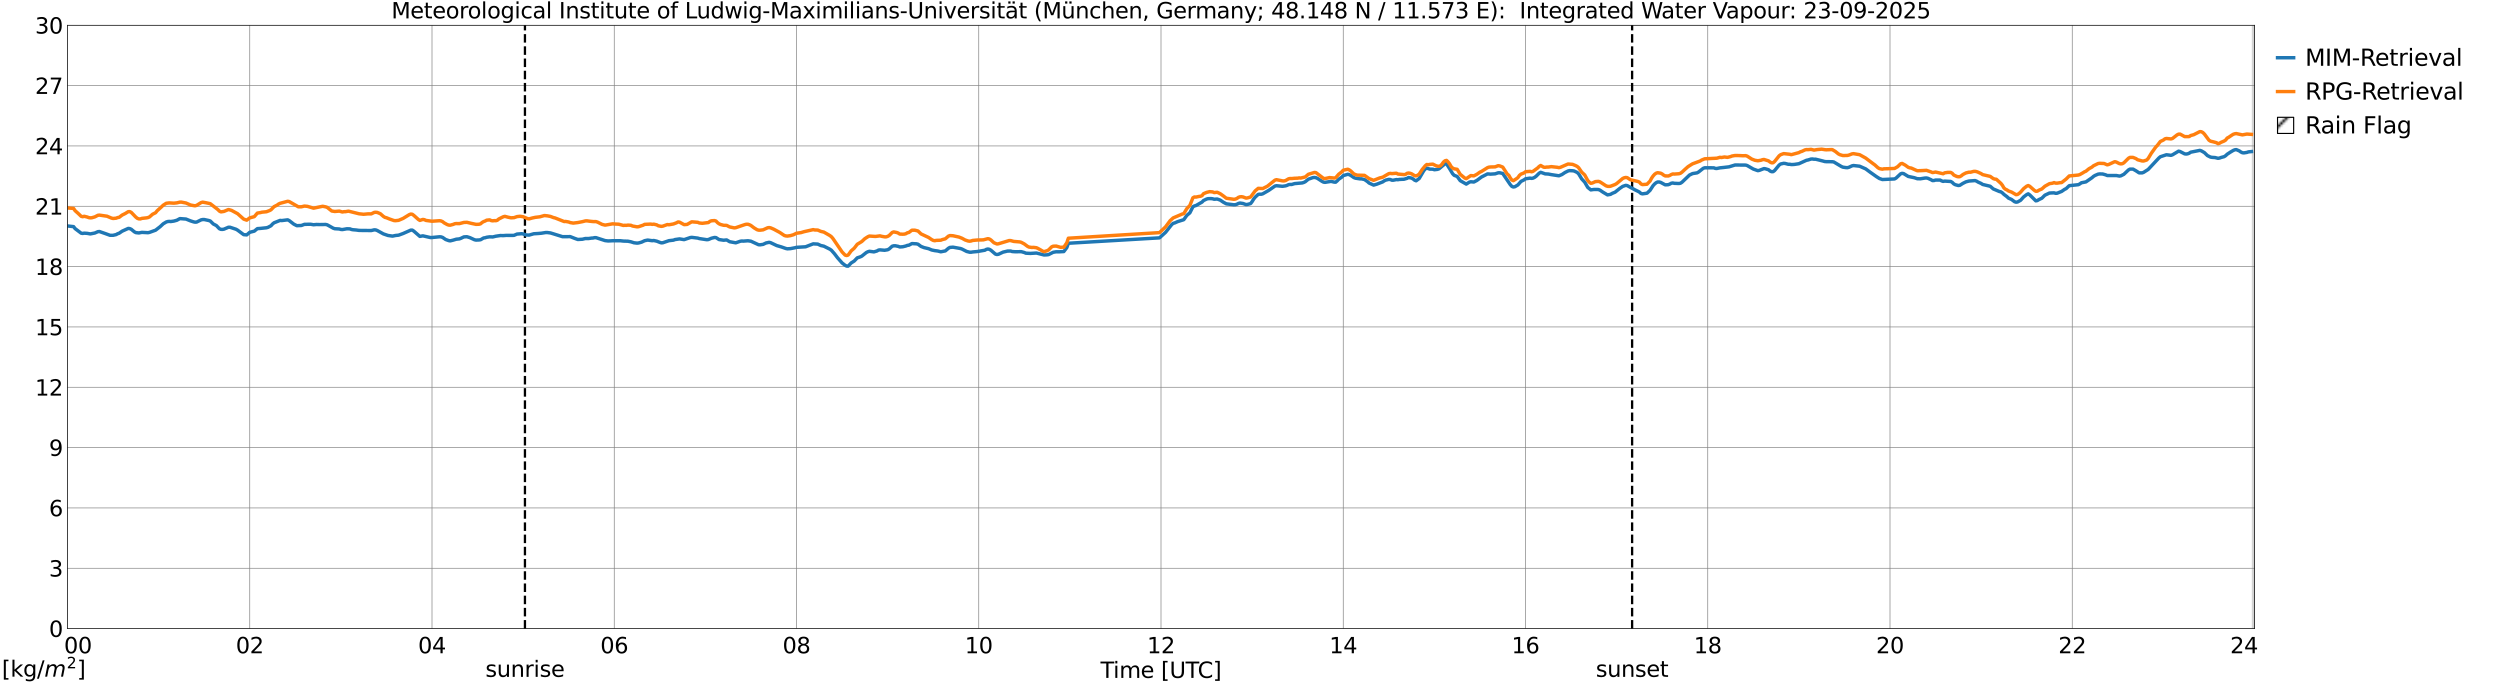 <?xml version="1.0" encoding="utf-8" standalone="no"?>
<!DOCTYPE svg PUBLIC "-//W3C//DTD SVG 1.1//EN"
  "http://www.w3.org/Graphics/SVG/1.1/DTD/svg11.dtd">
<svg xmlns:xlink="http://www.w3.org/1999/xlink" width="1085.4pt" height="296.64pt" viewBox="0 0 1085.4 296.64" xmlns="http://www.w3.org/2000/svg" version="1.1">
 <defs>
  <style type="text/css">*{stroke-linejoin: round; stroke-linecap: butt}</style>
 </defs>
 <g id="figure_1">
  <g id="patch_1">
   <path d="M 0 296.64 
L 1085.4 296.64 
L 1085.4 0 
L 0 0 
z
" style="fill: #ffffff"/>
  </g>
  <g id="axes_1">
   <g id="patch_2">
    <path d="M 29.306 272.909 
L 978.814 272.909 
L 978.814 10.976 
L 29.306 10.976 
z
" style="fill: #ffffff"/>
   </g>
   <g id="patch_3">
    <path d="M 978.154 272.909 
L 978.814 272.909 
L 978.814 10.976 
L 978.154 10.976 
z
" clip-path="url(#p495a4f6615)" style="fill: #d3d3d3; stroke: #d3d3d3; stroke-linejoin: miter"/>
   </g>
   <g id="matplotlib.axis_1">
    <g id="xtick_1">
     <g id="line2d_1">
      <path d="M 29.306 272.909 
L 29.306 10.976 
" clip-path="url(#p495a4f6615)" style="fill: none; stroke: #808080; stroke-width: 0.3; stroke-linecap: square"/>
     </g>
     <g id="line2d_2"/>
     <g id="text_1">
      <!--    00 -->
      <g transform="translate(18.733 283.627) scale(0.095 -0.095)">
       <defs>
        <path id="DejaVuSans-20" transform="scale(0.016)"/>
        <path id="DejaVuSans-30" d="M 2034 4250 
Q 1547 4250 1301 3770 
Q 1056 3291 1056 2328 
Q 1056 1369 1301 889 
Q 1547 409 2034 409 
Q 2525 409 2770 889 
Q 3016 1369 3016 2328 
Q 3016 3291 2770 3770 
Q 2525 4250 2034 4250 
z
M 2034 4750 
Q 2819 4750 3233 4129 
Q 3647 3509 3647 2328 
Q 3647 1150 3233 529 
Q 2819 -91 2034 -91 
Q 1250 -91 836 529 
Q 422 1150 422 2328 
Q 422 3509 836 4129 
Q 1250 4750 2034 4750 
z
" transform="scale(0.016)"/>
       </defs>
       <use xlink:href="#DejaVuSans-20"/>
       <use xlink:href="#DejaVuSans-20" transform="translate(31.787 0)"/>
       <use xlink:href="#DejaVuSans-20" transform="translate(63.574 0)"/>
       <use xlink:href="#DejaVuSans-30" transform="translate(95.361 0)"/>
       <use xlink:href="#DejaVuSans-30" transform="translate(158.984 0)"/>
      </g>
     </g>
    </g>
    <g id="xtick_2">
     <g id="line2d_3">
      <path d="M 108.431 272.909 
L 108.431 10.976 
" clip-path="url(#p495a4f6615)" style="fill: none; stroke: #808080; stroke-width: 0.3; stroke-linecap: square"/>
     </g>
     <g id="line2d_4"/>
     <g id="text_2">
      <!-- 02 -->
      <g transform="translate(102.387 283.627) scale(0.095 -0.095)">
       <defs>
        <path id="DejaVuSans-32" d="M 1228 531 
L 3431 531 
L 3431 0 
L 469 0 
L 469 531 
Q 828 903 1448 1529 
Q 2069 2156 2228 2338 
Q 2531 2678 2651 2914 
Q 2772 3150 2772 3378 
Q 2772 3750 2511 3984 
Q 2250 4219 1831 4219 
Q 1534 4219 1204 4116 
Q 875 4013 500 3803 
L 500 4441 
Q 881 4594 1212 4672 
Q 1544 4750 1819 4750 
Q 2544 4750 2975 4387 
Q 3406 4025 3406 3419 
Q 3406 3131 3298 2873 
Q 3191 2616 2906 2266 
Q 2828 2175 2409 1742 
Q 1991 1309 1228 531 
z
" transform="scale(0.016)"/>
       </defs>
       <use xlink:href="#DejaVuSans-30"/>
       <use xlink:href="#DejaVuSans-32" transform="translate(63.623 0)"/>
      </g>
     </g>
    </g>
    <g id="xtick_3">
     <g id="line2d_5">
      <path d="M 187.557 272.909 
L 187.557 10.976 
" clip-path="url(#p495a4f6615)" style="fill: none; stroke: #808080; stroke-width: 0.3; stroke-linecap: square"/>
     </g>
     <g id="line2d_6"/>
     <g id="text_3">
      <!-- 04 -->
      <g transform="translate(181.513 283.627) scale(0.095 -0.095)">
       <defs>
        <path id="DejaVuSans-34" d="M 2419 4116 
L 825 1625 
L 2419 1625 
L 2419 4116 
z
M 2253 4666 
L 3047 4666 
L 3047 1625 
L 3713 1625 
L 3713 1100 
L 3047 1100 
L 3047 0 
L 2419 0 
L 2419 1100 
L 313 1100 
L 313 1709 
L 2253 4666 
z
" transform="scale(0.016)"/>
       </defs>
       <use xlink:href="#DejaVuSans-30"/>
       <use xlink:href="#DejaVuSans-34" transform="translate(63.623 0)"/>
      </g>
     </g>
    </g>
    <g id="xtick_4">
     <g id="line2d_7">
      <path d="M 266.683 272.909 
L 266.683 10.976 
" clip-path="url(#p495a4f6615)" style="fill: none; stroke: #808080; stroke-width: 0.3; stroke-linecap: square"/>
     </g>
     <g id="line2d_8"/>
     <g id="text_4">
      <!-- 06 -->
      <g transform="translate(260.638 283.627) scale(0.095 -0.095)">
       <defs>
        <path id="DejaVuSans-36" d="M 2113 2584 
Q 1688 2584 1439 2293 
Q 1191 2003 1191 1497 
Q 1191 994 1439 701 
Q 1688 409 2113 409 
Q 2538 409 2786 701 
Q 3034 994 3034 1497 
Q 3034 2003 2786 2293 
Q 2538 2584 2113 2584 
z
M 3366 4563 
L 3366 3988 
Q 3128 4100 2886 4159 
Q 2644 4219 2406 4219 
Q 1781 4219 1451 3797 
Q 1122 3375 1075 2522 
Q 1259 2794 1537 2939 
Q 1816 3084 2150 3084 
Q 2853 3084 3261 2657 
Q 3669 2231 3669 1497 
Q 3669 778 3244 343 
Q 2819 -91 2113 -91 
Q 1303 -91 875 529 
Q 447 1150 447 2328 
Q 447 3434 972 4092 
Q 1497 4750 2381 4750 
Q 2619 4750 2861 4703 
Q 3103 4656 3366 4563 
z
" transform="scale(0.016)"/>
       </defs>
       <use xlink:href="#DejaVuSans-30"/>
       <use xlink:href="#DejaVuSans-36" transform="translate(63.623 0)"/>
      </g>
     </g>
    </g>
    <g id="xtick_5">
     <g id="line2d_9">
      <path d="M 345.808 272.909 
L 345.808 10.976 
" clip-path="url(#p495a4f6615)" style="fill: none; stroke: #808080; stroke-width: 0.3; stroke-linecap: square"/>
     </g>
     <g id="line2d_10"/>
     <g id="text_5">
      <!-- 08 -->
      <g transform="translate(339.764 283.627) scale(0.095 -0.095)">
       <defs>
        <path id="DejaVuSans-38" d="M 2034 2216 
Q 1584 2216 1326 1975 
Q 1069 1734 1069 1313 
Q 1069 891 1326 650 
Q 1584 409 2034 409 
Q 2484 409 2743 651 
Q 3003 894 3003 1313 
Q 3003 1734 2745 1975 
Q 2488 2216 2034 2216 
z
M 1403 2484 
Q 997 2584 770 2862 
Q 544 3141 544 3541 
Q 544 4100 942 4425 
Q 1341 4750 2034 4750 
Q 2731 4750 3128 4425 
Q 3525 4100 3525 3541 
Q 3525 3141 3298 2862 
Q 3072 2584 2669 2484 
Q 3125 2378 3379 2068 
Q 3634 1759 3634 1313 
Q 3634 634 3220 271 
Q 2806 -91 2034 -91 
Q 1263 -91 848 271 
Q 434 634 434 1313 
Q 434 1759 690 2068 
Q 947 2378 1403 2484 
z
M 1172 3481 
Q 1172 3119 1398 2916 
Q 1625 2713 2034 2713 
Q 2441 2713 2670 2916 
Q 2900 3119 2900 3481 
Q 2900 3844 2670 4047 
Q 2441 4250 2034 4250 
Q 1625 4250 1398 4047 
Q 1172 3844 1172 3481 
z
" transform="scale(0.016)"/>
       </defs>
       <use xlink:href="#DejaVuSans-30"/>
       <use xlink:href="#DejaVuSans-38" transform="translate(63.623 0)"/>
      </g>
     </g>
    </g>
    <g id="xtick_6">
     <g id="line2d_11">
      <path d="M 424.934 272.909 
L 424.934 10.976 
" clip-path="url(#p495a4f6615)" style="fill: none; stroke: #808080; stroke-width: 0.3; stroke-linecap: square"/>
     </g>
     <g id="line2d_12"/>
     <g id="text_6">
      <!-- 10 -->
      <g transform="translate(418.89 283.627) scale(0.095 -0.095)">
       <defs>
        <path id="DejaVuSans-31" d="M 794 531 
L 1825 531 
L 1825 4091 
L 703 3866 
L 703 4441 
L 1819 4666 
L 2450 4666 
L 2450 531 
L 3481 531 
L 3481 0 
L 794 0 
L 794 531 
z
" transform="scale(0.016)"/>
       </defs>
       <use xlink:href="#DejaVuSans-31"/>
       <use xlink:href="#DejaVuSans-30" transform="translate(63.623 0)"/>
      </g>
     </g>
    </g>
    <g id="xtick_7">
     <g id="line2d_13">
      <path d="M 504.06 272.909 
L 504.06 10.976 
" clip-path="url(#p495a4f6615)" style="fill: none; stroke: #808080; stroke-width: 0.3; stroke-linecap: square"/>
     </g>
     <g id="line2d_14"/>
     <g id="text_7">
      <!-- 12 -->
      <g transform="translate(498.015 283.627) scale(0.095 -0.095)">
       <use xlink:href="#DejaVuSans-31"/>
       <use xlink:href="#DejaVuSans-32" transform="translate(63.623 0)"/>
      </g>
     </g>
    </g>
    <g id="xtick_8">
     <g id="line2d_15">
      <path d="M 583.185 272.909 
L 583.185 10.976 
" clip-path="url(#p495a4f6615)" style="fill: none; stroke: #808080; stroke-width: 0.3; stroke-linecap: square"/>
     </g>
     <g id="line2d_16"/>
     <g id="text_8">
      <!-- 14 -->
      <g transform="translate(577.141 283.627) scale(0.095 -0.095)">
       <use xlink:href="#DejaVuSans-31"/>
       <use xlink:href="#DejaVuSans-34" transform="translate(63.623 0)"/>
      </g>
     </g>
    </g>
    <g id="xtick_9">
     <g id="line2d_17">
      <path d="M 662.311 272.909 
L 662.311 10.976 
" clip-path="url(#p495a4f6615)" style="fill: none; stroke: #808080; stroke-width: 0.3; stroke-linecap: square"/>
     </g>
     <g id="line2d_18"/>
     <g id="text_9">
      <!-- 16 -->
      <g transform="translate(656.267 283.627) scale(0.095 -0.095)">
       <use xlink:href="#DejaVuSans-31"/>
       <use xlink:href="#DejaVuSans-36" transform="translate(63.623 0)"/>
      </g>
     </g>
    </g>
    <g id="xtick_10">
     <g id="line2d_19">
      <path d="M 741.437 272.909 
L 741.437 10.976 
" clip-path="url(#p495a4f6615)" style="fill: none; stroke: #808080; stroke-width: 0.3; stroke-linecap: square"/>
     </g>
     <g id="line2d_20"/>
     <g id="text_10">
      <!-- 18 -->
      <g transform="translate(735.392 283.627) scale(0.095 -0.095)">
       <use xlink:href="#DejaVuSans-31"/>
       <use xlink:href="#DejaVuSans-38" transform="translate(63.623 0)"/>
      </g>
     </g>
    </g>
    <g id="xtick_11">
     <g id="line2d_21">
      <path d="M 820.562 272.909 
L 820.562 10.976 
" clip-path="url(#p495a4f6615)" style="fill: none; stroke: #808080; stroke-width: 0.3; stroke-linecap: square"/>
     </g>
     <g id="line2d_22"/>
     <g id="text_11">
      <!-- 20 -->
      <g transform="translate(814.518 283.627) scale(0.095 -0.095)">
       <use xlink:href="#DejaVuSans-32"/>
       <use xlink:href="#DejaVuSans-30" transform="translate(63.623 0)"/>
      </g>
     </g>
    </g>
    <g id="xtick_12">
     <g id="line2d_23">
      <path d="M 899.688 272.909 
L 899.688 10.976 
" clip-path="url(#p495a4f6615)" style="fill: none; stroke: #808080; stroke-width: 0.3; stroke-linecap: square"/>
     </g>
     <g id="line2d_24"/>
     <g id="text_12">
      <!-- 22 -->
      <g transform="translate(893.644 283.627) scale(0.095 -0.095)">
       <use xlink:href="#DejaVuSans-32"/>
       <use xlink:href="#DejaVuSans-32" transform="translate(63.623 0)"/>
      </g>
     </g>
    </g>
    <g id="xtick_13">
     <g id="line2d_25">
      <path d="M 978.814 272.909 
L 978.814 10.976 
" clip-path="url(#p495a4f6615)" style="fill: none; stroke: #808080; stroke-width: 0.3; stroke-linecap: square"/>
     </g>
     <g id="line2d_26"/>
     <g id="text_13">
      <!-- 24    -->
      <g transform="translate(968.241 283.627) scale(0.095 -0.095)">
       <use xlink:href="#DejaVuSans-32"/>
       <use xlink:href="#DejaVuSans-34" transform="translate(63.623 0)"/>
       <use xlink:href="#DejaVuSans-20" transform="translate(127.246 0)"/>
       <use xlink:href="#DejaVuSans-20" transform="translate(159.033 0)"/>
       <use xlink:href="#DejaVuSans-20" transform="translate(190.82 0)"/>
      </g>
     </g>
    </g>
    <g id="text_14">
     <!-- Time [UTC] -->
     <g transform="translate(477.806 294.322) scale(0.095 -0.095)">
      <defs>
       <path id="DejaVuSans-54" d="M -19 4666 
L 3928 4666 
L 3928 4134 
L 2272 4134 
L 2272 0 
L 1638 0 
L 1638 4134 
L -19 4134 
L -19 4666 
z
" transform="scale(0.016)"/>
       <path id="DejaVuSans-69" d="M 603 3500 
L 1178 3500 
L 1178 0 
L 603 0 
L 603 3500 
z
M 603 4863 
L 1178 4863 
L 1178 4134 
L 603 4134 
L 603 4863 
z
" transform="scale(0.016)"/>
       <path id="DejaVuSans-6d" d="M 3328 2828 
Q 3544 3216 3844 3400 
Q 4144 3584 4550 3584 
Q 5097 3584 5394 3201 
Q 5691 2819 5691 2113 
L 5691 0 
L 5113 0 
L 5113 2094 
Q 5113 2597 4934 2840 
Q 4756 3084 4391 3084 
Q 3944 3084 3684 2787 
Q 3425 2491 3425 1978 
L 3425 0 
L 2847 0 
L 2847 2094 
Q 2847 2600 2669 2842 
Q 2491 3084 2119 3084 
Q 1678 3084 1418 2786 
Q 1159 2488 1159 1978 
L 1159 0 
L 581 0 
L 581 3500 
L 1159 3500 
L 1159 2956 
Q 1356 3278 1631 3431 
Q 1906 3584 2284 3584 
Q 2666 3584 2933 3390 
Q 3200 3197 3328 2828 
z
" transform="scale(0.016)"/>
       <path id="DejaVuSans-65" d="M 3597 1894 
L 3597 1613 
L 953 1613 
Q 991 1019 1311 708 
Q 1631 397 2203 397 
Q 2534 397 2845 478 
Q 3156 559 3463 722 
L 3463 178 
Q 3153 47 2828 -22 
Q 2503 -91 2169 -91 
Q 1331 -91 842 396 
Q 353 884 353 1716 
Q 353 2575 817 3079 
Q 1281 3584 2069 3584 
Q 2775 3584 3186 3129 
Q 3597 2675 3597 1894 
z
M 3022 2063 
Q 3016 2534 2758 2815 
Q 2500 3097 2075 3097 
Q 1594 3097 1305 2825 
Q 1016 2553 972 2059 
L 3022 2063 
z
" transform="scale(0.016)"/>
       <path id="DejaVuSans-5b" d="M 550 4863 
L 1875 4863 
L 1875 4416 
L 1125 4416 
L 1125 -397 
L 1875 -397 
L 1875 -844 
L 550 -844 
L 550 4863 
z
" transform="scale(0.016)"/>
       <path id="DejaVuSans-55" d="M 556 4666 
L 1191 4666 
L 1191 1831 
Q 1191 1081 1462 751 
Q 1734 422 2344 422 
Q 2950 422 3222 751 
Q 3494 1081 3494 1831 
L 3494 4666 
L 4128 4666 
L 4128 1753 
Q 4128 841 3676 375 
Q 3225 -91 2344 -91 
Q 1459 -91 1007 375 
Q 556 841 556 1753 
L 556 4666 
z
" transform="scale(0.016)"/>
       <path id="DejaVuSans-43" d="M 4122 4306 
L 4122 3641 
Q 3803 3938 3442 4084 
Q 3081 4231 2675 4231 
Q 1875 4231 1450 3742 
Q 1025 3253 1025 2328 
Q 1025 1406 1450 917 
Q 1875 428 2675 428 
Q 3081 428 3442 575 
Q 3803 722 4122 1019 
L 4122 359 
Q 3791 134 3420 21 
Q 3050 -91 2638 -91 
Q 1578 -91 968 557 
Q 359 1206 359 2328 
Q 359 3453 968 4101 
Q 1578 4750 2638 4750 
Q 3056 4750 3426 4639 
Q 3797 4528 4122 4306 
z
" transform="scale(0.016)"/>
       <path id="DejaVuSans-5d" d="M 1947 4863 
L 1947 -844 
L 622 -844 
L 622 -397 
L 1369 -397 
L 1369 4416 
L 622 4416 
L 622 4863 
L 1947 4863 
z
" transform="scale(0.016)"/>
      </defs>
      <use xlink:href="#DejaVuSans-54"/>
      <use xlink:href="#DejaVuSans-69" transform="translate(57.959 0)"/>
      <use xlink:href="#DejaVuSans-6d" transform="translate(85.742 0)"/>
      <use xlink:href="#DejaVuSans-65" transform="translate(183.154 0)"/>
      <use xlink:href="#DejaVuSans-20" transform="translate(244.678 0)"/>
      <use xlink:href="#DejaVuSans-5b" transform="translate(276.465 0)"/>
      <use xlink:href="#DejaVuSans-55" transform="translate(315.479 0)"/>
      <use xlink:href="#DejaVuSans-54" transform="translate(388.672 0)"/>
      <use xlink:href="#DejaVuSans-43" transform="translate(443.881 0)"/>
      <use xlink:href="#DejaVuSans-5d" transform="translate(513.705 0)"/>
     </g>
    </g>
   </g>
   <g id="matplotlib.axis_2">
    <g id="ytick_1">
     <g id="line2d_27">
      <path d="M 29.306 272.909 
L 978.814 272.909 
" clip-path="url(#p495a4f6615)" style="fill: none; stroke: #808080; stroke-width: 0.3; stroke-linecap: square"/>
     </g>
     <g id="line2d_28"/>
     <g id="text_15">
      <!-- 0 -->
      <g transform="translate(21.261 276.518) scale(0.095 -0.095)">
       <use xlink:href="#DejaVuSans-30"/>
      </g>
     </g>
    </g>
    <g id="ytick_2">
     <g id="line2d_29">
      <path d="M 29.306 246.715 
L 978.814 246.715 
" clip-path="url(#p495a4f6615)" style="fill: none; stroke: #808080; stroke-width: 0.3; stroke-linecap: square"/>
     </g>
     <g id="line2d_30"/>
     <g id="text_16">
      <!-- 3 -->
      <g transform="translate(21.261 250.325) scale(0.095 -0.095)">
       <defs>
        <path id="DejaVuSans-33" d="M 2597 2516 
Q 3050 2419 3304 2112 
Q 3559 1806 3559 1356 
Q 3559 666 3084 287 
Q 2609 -91 1734 -91 
Q 1441 -91 1130 -33 
Q 819 25 488 141 
L 488 750 
Q 750 597 1062 519 
Q 1375 441 1716 441 
Q 2309 441 2620 675 
Q 2931 909 2931 1356 
Q 2931 1769 2642 2001 
Q 2353 2234 1838 2234 
L 1294 2234 
L 1294 2753 
L 1863 2753 
Q 2328 2753 2575 2939 
Q 2822 3125 2822 3475 
Q 2822 3834 2567 4026 
Q 2313 4219 1838 4219 
Q 1578 4219 1281 4162 
Q 984 4106 628 3988 
L 628 4550 
Q 988 4650 1302 4700 
Q 1616 4750 1894 4750 
Q 2613 4750 3031 4423 
Q 3450 4097 3450 3541 
Q 3450 3153 3228 2886 
Q 3006 2619 2597 2516 
z
" transform="scale(0.016)"/>
       </defs>
       <use xlink:href="#DejaVuSans-33"/>
      </g>
     </g>
    </g>
    <g id="ytick_3">
     <g id="line2d_31">
      <path d="M 29.306 220.522 
L 978.814 220.522 
" clip-path="url(#p495a4f6615)" style="fill: none; stroke: #808080; stroke-width: 0.3; stroke-linecap: square"/>
     </g>
     <g id="line2d_32"/>
     <g id="text_17">
      <!-- 6 -->
      <g transform="translate(21.261 224.131) scale(0.095 -0.095)">
       <use xlink:href="#DejaVuSans-36"/>
      </g>
     </g>
    </g>
    <g id="ytick_4">
     <g id="line2d_33">
      <path d="M 29.306 194.329 
L 978.814 194.329 
" clip-path="url(#p495a4f6615)" style="fill: none; stroke: #808080; stroke-width: 0.3; stroke-linecap: square"/>
     </g>
     <g id="line2d_34"/>
     <g id="text_18">
      <!-- 9 -->
      <g transform="translate(21.261 197.938) scale(0.095 -0.095)">
       <defs>
        <path id="DejaVuSans-39" d="M 703 97 
L 703 672 
Q 941 559 1184 500 
Q 1428 441 1663 441 
Q 2288 441 2617 861 
Q 2947 1281 2994 2138 
Q 2813 1869 2534 1725 
Q 2256 1581 1919 1581 
Q 1219 1581 811 2004 
Q 403 2428 403 3163 
Q 403 3881 828 4315 
Q 1253 4750 1959 4750 
Q 2769 4750 3195 4129 
Q 3622 3509 3622 2328 
Q 3622 1225 3098 567 
Q 2575 -91 1691 -91 
Q 1453 -91 1209 -44 
Q 966 3 703 97 
z
M 1959 2075 
Q 2384 2075 2632 2365 
Q 2881 2656 2881 3163 
Q 2881 3666 2632 3958 
Q 2384 4250 1959 4250 
Q 1534 4250 1286 3958 
Q 1038 3666 1038 3163 
Q 1038 2656 1286 2365 
Q 1534 2075 1959 2075 
z
" transform="scale(0.016)"/>
       </defs>
       <use xlink:href="#DejaVuSans-39"/>
      </g>
     </g>
    </g>
    <g id="ytick_5">
     <g id="line2d_35">
      <path d="M 29.306 168.136 
L 978.814 168.136 
" clip-path="url(#p495a4f6615)" style="fill: none; stroke: #808080; stroke-width: 0.3; stroke-linecap: square"/>
     </g>
     <g id="line2d_36"/>
     <g id="text_19">
      <!-- 12 -->
      <g transform="translate(15.217 171.745) scale(0.095 -0.095)">
       <use xlink:href="#DejaVuSans-31"/>
       <use xlink:href="#DejaVuSans-32" transform="translate(63.623 0)"/>
      </g>
     </g>
    </g>
    <g id="ytick_6">
     <g id="line2d_37">
      <path d="M 29.306 141.942 
L 978.814 141.942 
" clip-path="url(#p495a4f6615)" style="fill: none; stroke: #808080; stroke-width: 0.3; stroke-linecap: square"/>
     </g>
     <g id="line2d_38"/>
     <g id="text_20">
      <!-- 15 -->
      <g transform="translate(15.217 145.551) scale(0.095 -0.095)">
       <defs>
        <path id="DejaVuSans-35" d="M 691 4666 
L 3169 4666 
L 3169 4134 
L 1269 4134 
L 1269 2991 
Q 1406 3038 1543 3061 
Q 1681 3084 1819 3084 
Q 2600 3084 3056 2656 
Q 3513 2228 3513 1497 
Q 3513 744 3044 326 
Q 2575 -91 1722 -91 
Q 1428 -91 1123 -41 
Q 819 9 494 109 
L 494 744 
Q 775 591 1075 516 
Q 1375 441 1709 441 
Q 2250 441 2565 725 
Q 2881 1009 2881 1497 
Q 2881 1984 2565 2268 
Q 2250 2553 1709 2553 
Q 1456 2553 1204 2497 
Q 953 2441 691 2322 
L 691 4666 
z
" transform="scale(0.016)"/>
       </defs>
       <use xlink:href="#DejaVuSans-31"/>
       <use xlink:href="#DejaVuSans-35" transform="translate(63.623 0)"/>
      </g>
     </g>
    </g>
    <g id="ytick_7">
     <g id="line2d_39">
      <path d="M 29.306 115.749 
L 978.814 115.749 
" clip-path="url(#p495a4f6615)" style="fill: none; stroke: #808080; stroke-width: 0.3; stroke-linecap: square"/>
     </g>
     <g id="line2d_40"/>
     <g id="text_21">
      <!-- 18 -->
      <g transform="translate(15.217 119.358) scale(0.095 -0.095)">
       <use xlink:href="#DejaVuSans-31"/>
       <use xlink:href="#DejaVuSans-38" transform="translate(63.623 0)"/>
      </g>
     </g>
    </g>
    <g id="ytick_8">
     <g id="line2d_41">
      <path d="M 29.306 89.556 
L 978.814 89.556 
" clip-path="url(#p495a4f6615)" style="fill: none; stroke: #808080; stroke-width: 0.3; stroke-linecap: square"/>
     </g>
     <g id="line2d_42"/>
     <g id="text_22">
      <!-- 21 -->
      <g transform="translate(15.217 93.165) scale(0.095 -0.095)">
       <use xlink:href="#DejaVuSans-32"/>
       <use xlink:href="#DejaVuSans-31" transform="translate(63.623 0)"/>
      </g>
     </g>
    </g>
    <g id="ytick_9">
     <g id="line2d_43">
      <path d="M 29.306 63.362 
L 978.814 63.362 
" clip-path="url(#p495a4f6615)" style="fill: none; stroke: #808080; stroke-width: 0.3; stroke-linecap: square"/>
     </g>
     <g id="line2d_44"/>
     <g id="text_23">
      <!-- 24 -->
      <g transform="translate(15.217 66.972) scale(0.095 -0.095)">
       <use xlink:href="#DejaVuSans-32"/>
       <use xlink:href="#DejaVuSans-34" transform="translate(63.623 0)"/>
      </g>
     </g>
    </g>
    <g id="ytick_10">
     <g id="line2d_45">
      <path d="M 29.306 37.169 
L 978.814 37.169 
" clip-path="url(#p495a4f6615)" style="fill: none; stroke: #808080; stroke-width: 0.3; stroke-linecap: square"/>
     </g>
     <g id="line2d_46"/>
     <g id="text_24">
      <!-- 27 -->
      <g transform="translate(15.217 40.778) scale(0.095 -0.095)">
       <defs>
        <path id="DejaVuSans-37" d="M 525 4666 
L 3525 4666 
L 3525 4397 
L 1831 0 
L 1172 0 
L 2766 4134 
L 525 4134 
L 525 4666 
z
" transform="scale(0.016)"/>
       </defs>
       <use xlink:href="#DejaVuSans-32"/>
       <use xlink:href="#DejaVuSans-37" transform="translate(63.623 0)"/>
      </g>
     </g>
    </g>
    <g id="ytick_11">
     <g id="line2d_47">
      <path d="M 29.306 10.976 
L 978.814 10.976 
" clip-path="url(#p495a4f6615)" style="fill: none; stroke: #808080; stroke-width: 0.3; stroke-linecap: square"/>
     </g>
     <g id="line2d_48"/>
     <g id="text_25">
      <!-- 30 -->
      <g transform="translate(15.217 14.585) scale(0.095 -0.095)">
       <use xlink:href="#DejaVuSans-33"/>
       <use xlink:href="#DejaVuSans-30" transform="translate(63.623 0)"/>
      </g>
     </g>
    </g>
   </g>
   <g id="line2d_49">
    <path d="M 227.911 272.909 
L 227.911 10.976 
" clip-path="url(#p495a4f6615)" style="fill: none; stroke-dasharray: 3.7,1.6; stroke-dashoffset: 0; stroke: #000000"/>
   </g>
   <g id="line2d_50">
    <path d="M 708.6 272.909 
L 708.6 10.976 
" clip-path="url(#p495a4f6615)" style="fill: none; stroke-dasharray: 3.7,1.6; stroke-dashoffset: 0; stroke: #000000"/>
   </g>
   <g id="line2d_51">
    <path d="M 29.306 98.101 
L 31.943 98.395 
L 32.603 99.254 
L 35.24 101.242 
L 35.9 101.351 
L 36.559 101.231 
L 37.878 101.317 
L 39.197 101.558 
L 41.175 101.165 
L 42.493 100.587 
L 43.153 100.52 
L 45.79 101.435 
L 47.768 102.154 
L 49.087 102.157 
L 50.406 101.851 
L 51.065 101.488 
L 51.725 101.258 
L 53.043 100.358 
L 55.681 99.169 
L 56.34 99.25 
L 57 99.551 
L 58.319 100.638 
L 58.978 100.992 
L 60.297 101.134 
L 61.615 100.883 
L 64.253 101.026 
L 64.912 100.888 
L 67.55 99.939 
L 69.528 98.409 
L 70.847 97.177 
L 72.166 96.383 
L 72.825 96.18 
L 73.484 96.123 
L 74.144 96.179 
L 75.462 95.991 
L 76.781 95.624 
L 78.1 94.908 
L 80.737 95.104 
L 82.716 95.899 
L 84.034 96.325 
L 84.694 96.451 
L 85.353 96.419 
L 87.331 95.45 
L 87.991 95.319 
L 88.65 95.308 
L 90.628 95.731 
L 91.288 95.946 
L 92.606 97.241 
L 93.925 97.929 
L 95.244 99.304 
L 95.903 99.572 
L 96.563 99.598 
L 97.222 99.497 
L 99.2 98.653 
L 99.86 98.663 
L 102.497 99.54 
L 103.156 99.923 
L 105.794 101.876 
L 107.113 101.979 
L 108.431 100.857 
L 110.41 100.35 
L 111.728 99.264 
L 113.047 99.168 
L 115.685 98.889 
L 116.344 98.698 
L 117.663 98.004 
L 118.322 97.259 
L 118.982 96.73 
L 121.619 95.687 
L 122.278 95.767 
L 124.916 95.444 
L 125.575 95.784 
L 127.553 97.311 
L 128.872 97.985 
L 130.85 97.894 
L 132.169 97.407 
L 134.807 97.35 
L 136.125 97.575 
L 137.444 97.459 
L 138.763 97.501 
L 141.4 97.457 
L 142.06 97.611 
L 143.379 98.342 
L 144.697 99.085 
L 145.357 99.303 
L 147.335 99.421 
L 147.994 99.614 
L 148.654 99.668 
L 150.632 99.323 
L 151.951 99.37 
L 152.61 99.629 
L 153.269 99.748 
L 154.588 99.85 
L 155.907 100.037 
L 161.182 100.091 
L 162.501 99.783 
L 163.16 99.837 
L 163.819 100.096 
L 166.457 101.553 
L 168.435 102.229 
L 170.413 102.513 
L 171.732 102.235 
L 173.051 102.103 
L 175.029 101.375 
L 178.326 99.916 
L 178.985 99.893 
L 179.645 100.33 
L 182.282 102.632 
L 183.601 102.398 
L 186.898 103.142 
L 187.557 103.118 
L 190.854 102.795 
L 191.513 102.853 
L 192.173 103.085 
L 193.492 103.988 
L 194.81 104.463 
L 195.47 104.575 
L 196.788 104.247 
L 198.107 103.853 
L 199.426 103.718 
L 200.085 103.48 
L 201.404 102.85 
L 202.723 102.78 
L 204.042 103.184 
L 206.02 104.1 
L 206.679 104.236 
L 207.998 104.177 
L 208.657 104.078 
L 209.976 103.313 
L 210.635 103.223 
L 211.295 103.01 
L 212.614 102.819 
L 213.932 102.873 
L 215.251 102.555 
L 217.229 102.264 
L 218.548 102.288 
L 219.867 102.187 
L 222.504 102.206 
L 223.164 102.173 
L 224.482 101.623 
L 226.461 101.468 
L 227.12 101.565 
L 228.439 102.028 
L 229.757 102.057 
L 231.736 101.491 
L 233.714 101.372 
L 235.033 101.254 
L 237.011 100.942 
L 237.67 100.962 
L 238.989 101.133 
L 240.308 101.534 
L 244.264 102.766 
L 247.561 102.728 
L 249.539 103.509 
L 250.858 103.973 
L 252.836 103.868 
L 254.155 103.55 
L 255.473 103.57 
L 256.792 103.374 
L 257.451 103.338 
L 258.111 103.191 
L 258.77 103.185 
L 262.726 104.465 
L 264.045 104.614 
L 266.023 104.522 
L 269.32 104.517 
L 270.639 104.668 
L 272.617 104.727 
L 273.936 104.986 
L 275.255 105.408 
L 276.573 105.554 
L 277.233 105.493 
L 278.552 105.129 
L 279.87 104.506 
L 281.189 104.231 
L 283.167 104.505 
L 283.827 104.42 
L 285.145 104.708 
L 286.464 105.227 
L 287.124 105.439 
L 287.783 105.388 
L 290.42 104.493 
L 292.399 104.265 
L 293.058 104.008 
L 295.036 103.721 
L 297.014 104.034 
L 298.992 103.374 
L 299.652 103.147 
L 300.311 103.052 
L 302.949 103.372 
L 303.608 103.58 
L 306.905 104.077 
L 307.564 103.993 
L 308.883 103.427 
L 310.202 103.102 
L 310.861 103.158 
L 312.18 104.001 
L 314.158 104.298 
L 315.477 104.164 
L 316.796 104.943 
L 319.433 105.422 
L 321.411 104.737 
L 322.071 104.639 
L 322.73 104.685 
L 324.708 104.536 
L 326.027 104.726 
L 329.324 106.247 
L 329.983 106.292 
L 331.302 106.094 
L 332.621 105.476 
L 333.94 105.204 
L 334.599 105.374 
L 337.236 106.62 
L 339.215 107.195 
L 341.193 107.888 
L 341.852 108.021 
L 343.171 107.946 
L 345.149 107.567 
L 345.808 107.384 
L 349.765 107.143 
L 351.743 106.376 
L 353.062 105.871 
L 355.04 105.978 
L 356.359 106.591 
L 357.677 106.881 
L 360.315 108.197 
L 360.974 108.666 
L 362.293 110.164 
L 363.612 111.903 
L 365.59 114.154 
L 366.909 115.182 
L 367.568 115.518 
L 368.227 115.546 
L 369.546 114.163 
L 370.865 113.332 
L 372.184 111.953 
L 373.502 111.516 
L 374.162 111.204 
L 376.14 109.622 
L 376.799 109.297 
L 377.459 109.105 
L 379.437 109.355 
L 380.756 108.961 
L 381.415 108.577 
L 382.074 108.485 
L 384.053 108.655 
L 385.371 108.439 
L 386.031 108.086 
L 387.349 106.901 
L 388.009 106.72 
L 388.668 106.699 
L 389.987 106.959 
L 390.646 107.223 
L 391.965 107.128 
L 393.284 106.803 
L 393.943 106.54 
L 394.603 106.45 
L 395.921 105.752 
L 397.899 105.86 
L 398.559 106.021 
L 399.878 106.995 
L 401.196 107.505 
L 403.175 107.975 
L 404.493 108.53 
L 405.812 108.807 
L 407.131 108.975 
L 408.45 109.318 
L 410.428 108.936 
L 411.746 107.797 
L 412.406 107.423 
L 413.725 107.309 
L 417.022 107.902 
L 417.681 108.139 
L 419.659 109.161 
L 420.978 109.496 
L 421.637 109.5 
L 422.297 109.387 
L 424.275 109.206 
L 427.572 108.642 
L 428.231 108.265 
L 428.89 108.115 
L 429.55 108.241 
L 430.209 108.637 
L 432.187 110.332 
L 432.847 110.488 
L 433.506 110.388 
L 435.484 109.464 
L 437.462 108.999 
L 438.781 108.986 
L 439.44 109.206 
L 440.759 109.294 
L 443.397 109.264 
L 444.716 109.631 
L 445.375 109.923 
L 447.353 110.019 
L 448.672 109.943 
L 449.991 109.86 
L 453.287 110.702 
L 454.606 110.631 
L 455.266 110.529 
L 457.244 109.53 
L 458.563 109.309 
L 459.881 109.322 
L 461.859 109.214 
L 463.178 107.484 
L 463.838 105.608 
L 503.4 103.269 
L 506.038 100.871 
L 508.675 97.544 
L 509.335 96.971 
L 509.994 96.793 
L 511.313 96.208 
L 513.95 95.38 
L 515.269 93.515 
L 516.588 92.411 
L 517.907 89.789 
L 518.566 89.419 
L 519.226 89.239 
L 521.863 87.739 
L 522.522 87.062 
L 523.841 86.427 
L 524.501 86.245 
L 525.819 86.227 
L 526.479 86.307 
L 527.138 86.501 
L 528.457 86.41 
L 529.776 86.872 
L 531.094 87.772 
L 532.413 88.49 
L 535.71 88.91 
L 536.369 88.868 
L 537.029 88.656 
L 537.688 88.308 
L 538.348 88.154 
L 539.666 88.348 
L 540.985 88.827 
L 541.644 88.738 
L 542.963 88.388 
L 543.623 87.526 
L 544.282 86.451 
L 544.941 85.614 
L 546.26 84.394 
L 546.919 84.298 
L 547.579 84.33 
L 548.238 84.145 
L 550.876 82.632 
L 553.513 80.79 
L 554.173 80.636 
L 556.81 80.888 
L 558.129 80.692 
L 558.788 80.486 
L 559.448 80.16 
L 560.107 80.068 
L 560.766 80.101 
L 562.085 79.709 
L 565.382 79.419 
L 566.042 79.215 
L 566.701 78.891 
L 568.02 77.807 
L 569.998 77.11 
L 570.657 77.047 
L 571.317 77.146 
L 571.976 77.441 
L 573.954 78.726 
L 574.613 79.073 
L 575.273 79.164 
L 577.91 78.746 
L 579.229 79.067 
L 579.889 79.098 
L 580.548 78.538 
L 581.207 77.831 
L 582.526 76.923 
L 583.185 76.239 
L 585.164 75.665 
L 585.823 75.836 
L 586.482 76.189 
L 587.801 77.097 
L 588.46 77.355 
L 590.439 77.655 
L 591.098 77.653 
L 592.417 77.947 
L 593.736 78.862 
L 594.395 79.459 
L 596.373 80.363 
L 597.692 79.983 
L 600.329 78.966 
L 600.989 78.508 
L 601.648 78.192 
L 602.967 77.878 
L 603.626 77.943 
L 604.286 78.232 
L 604.945 78.231 
L 606.264 77.971 
L 606.923 78.026 
L 607.582 77.902 
L 609.561 77.818 
L 610.879 77.433 
L 611.539 77.071 
L 612.858 77.328 
L 613.517 77.708 
L 614.176 78.228 
L 614.836 78.488 
L 616.154 77.501 
L 618.133 74.132 
L 618.792 73.349 
L 619.451 72.987 
L 620.77 73.429 
L 622.089 73.456 
L 622.748 73.69 
L 624.067 73.531 
L 624.726 73.317 
L 627.364 71.11 
L 628.023 71.122 
L 629.342 73.2 
L 630.661 75.404 
L 631.32 76.101 
L 632.639 76.602 
L 633.958 78.421 
L 636.595 79.932 
L 637.914 79.083 
L 638.573 78.909 
L 639.892 79.029 
L 641.211 78.33 
L 643.189 76.864 
L 645.827 75.496 
L 647.145 75.602 
L 649.123 75.475 
L 650.442 75.031 
L 651.102 75.01 
L 652.42 75.318 
L 655.717 80.179 
L 656.377 80.915 
L 657.036 81.188 
L 657.695 81.071 
L 659.014 80.287 
L 660.333 78.776 
L 661.652 78.101 
L 662.311 77.624 
L 664.289 77.339 
L 664.949 77.448 
L 665.608 77.325 
L 666.267 76.995 
L 666.927 76.511 
L 668.246 75.191 
L 668.905 74.81 
L 670.883 75.497 
L 672.202 75.557 
L 673.521 75.813 
L 676.817 76.323 
L 678.136 75.776 
L 679.455 74.891 
L 680.774 74.236 
L 681.433 74.073 
L 682.752 74.142 
L 683.411 74.237 
L 684.73 74.86 
L 685.389 75.482 
L 686.708 77.678 
L 688.027 79.096 
L 689.346 81.375 
L 690.664 82.437 
L 691.983 82.262 
L 693.302 82.253 
L 693.961 82.291 
L 694.621 82.535 
L 695.939 83.439 
L 697.918 84.613 
L 699.236 84.377 
L 699.896 83.98 
L 701.215 83.428 
L 703.193 81.831 
L 704.511 80.924 
L 705.83 80.468 
L 706.49 80.586 
L 709.786 82.401 
L 711.105 83.037 
L 711.765 83.382 
L 712.424 83.979 
L 713.083 84.163 
L 715.062 83.887 
L 716.38 82.639 
L 717.699 80.6 
L 718.358 79.881 
L 719.018 79.334 
L 719.677 79.013 
L 720.337 79.007 
L 720.996 79.185 
L 722.974 80.251 
L 724.293 80.184 
L 724.952 79.932 
L 725.612 79.546 
L 726.271 79.446 
L 726.93 79.588 
L 728.909 79.672 
L 729.568 79.563 
L 730.227 79.142 
L 733.524 75.991 
L 734.843 75.368 
L 736.162 75.151 
L 736.821 75.044 
L 737.48 74.66 
L 739.459 73.086 
L 740.118 72.849 
L 744.074 72.867 
L 744.734 73.118 
L 745.393 73.142 
L 746.712 72.872 
L 748.031 72.741 
L 750.668 72.436 
L 753.306 71.631 
L 757.921 71.679 
L 758.581 71.881 
L 761.218 73.401 
L 763.196 74.102 
L 763.856 73.958 
L 765.834 73.196 
L 766.493 73.292 
L 767.812 73.686 
L 768.471 74.234 
L 769.131 74.538 
L 769.79 74.541 
L 770.449 74.059 
L 772.428 71.666 
L 773.087 71.197 
L 774.406 70.907 
L 775.065 70.97 
L 776.384 71.318 
L 777.043 71.305 
L 777.703 71.451 
L 779.021 71.384 
L 781 71.078 
L 784.296 69.586 
L 784.956 69.463 
L 786.275 69.052 
L 786.934 69.034 
L 787.593 69.136 
L 788.253 69.12 
L 789.572 69.435 
L 791.55 69.936 
L 792.209 70.128 
L 792.868 70.182 
L 795.506 70.215 
L 796.165 70.322 
L 799.462 72.296 
L 800.122 72.574 
L 801.44 72.767 
L 802.1 72.797 
L 802.759 72.613 
L 804.078 72.003 
L 804.737 71.867 
L 807.375 72.163 
L 810.012 73.326 
L 811.99 74.789 
L 814.628 76.65 
L 815.947 77.493 
L 817.265 77.944 
L 822.541 77.692 
L 823.2 77.315 
L 825.178 75.463 
L 825.837 75.252 
L 826.497 75.384 
L 828.475 76.601 
L 831.112 77.154 
L 832.431 77.596 
L 833.75 77.625 
L 835.728 77.305 
L 836.388 77.266 
L 837.047 77.422 
L 838.366 78.023 
L 839.025 78.41 
L 839.684 78.371 
L 840.344 78.175 
L 841.663 78.183 
L 842.322 78.174 
L 842.981 78.535 
L 843.641 78.752 
L 844.3 78.626 
L 845.619 78.711 
L 846.938 78.78 
L 847.597 79.186 
L 848.256 79.836 
L 848.916 80.192 
L 850.235 80.548 
L 850.894 80.446 
L 852.213 79.609 
L 853.531 78.95 
L 854.85 78.602 
L 857.488 78.399 
L 858.147 78.645 
L 858.806 79.056 
L 860.125 79.647 
L 860.785 80.079 
L 864.082 80.873 
L 865.4 82.027 
L 868.038 83.144 
L 868.697 83.287 
L 869.357 83.741 
L 870.016 84.392 
L 871.335 85.38 
L 871.994 86.015 
L 873.313 86.584 
L 874.632 87.573 
L 875.291 87.791 
L 875.95 87.681 
L 877.269 86.946 
L 878.588 85.495 
L 879.907 84.487 
L 880.566 84.158 
L 881.225 84.6 
L 883.863 87.195 
L 884.522 87.074 
L 885.182 86.674 
L 886.5 86.048 
L 887.819 84.736 
L 889.797 83.808 
L 891.775 83.722 
L 892.435 83.927 
L 893.094 83.894 
L 895.072 83.11 
L 896.391 82.197 
L 897.051 81.882 
L 898.369 80.617 
L 902.326 80.184 
L 902.985 79.842 
L 903.644 79.357 
L 905.622 78.971 
L 908.26 77.158 
L 908.919 76.576 
L 909.579 76.174 
L 910.898 75.608 
L 911.557 75.516 
L 912.876 75.539 
L 914.194 75.911 
L 914.854 76.199 
L 918.81 76.198 
L 920.129 76.442 
L 920.788 76.338 
L 922.107 75.669 
L 924.085 73.792 
L 924.745 73.415 
L 926.063 73.413 
L 927.382 74.17 
L 928.701 75.042 
L 930.02 75.062 
L 930.679 74.819 
L 932.657 73.561 
L 937.273 68.62 
L 937.932 68.056 
L 940.57 67.189 
L 941.888 67.348 
L 942.548 67.444 
L 943.207 67.212 
L 945.845 65.63 
L 946.504 65.782 
L 948.482 66.797 
L 949.142 66.874 
L 949.801 66.777 
L 950.46 66.518 
L 951.12 66.069 
L 955.076 65.286 
L 955.735 65.49 
L 957.054 66.259 
L 958.373 67.546 
L 959.692 68.196 
L 960.351 68.319 
L 961.67 68.404 
L 962.989 68.732 
L 963.648 68.618 
L 964.307 68.366 
L 965.626 68.015 
L 966.285 67.594 
L 966.945 66.969 
L 968.264 66.1 
L 969.582 65.314 
L 970.242 65.041 
L 970.901 64.949 
L 972.22 65.518 
L 972.879 65.981 
L 973.539 66.305 
L 974.198 66.38 
L 975.517 66.174 
L 976.176 65.938 
L 977.495 65.809 
L 977.495 65.809 
" clip-path="url(#p495a4f6615)" style="fill: none; stroke: #1f77b4; stroke-width: 1.5; stroke-linecap: square"/>
   </g>
   <g id="line2d_52">
    <path d="M 29.306 90.274 
L 31.943 90.489 
L 32.603 91.463 
L 33.921 92.645 
L 35.24 93.914 
L 35.9 94.088 
L 36.559 93.904 
L 37.878 94.224 
L 38.537 94.481 
L 39.197 94.583 
L 39.856 94.54 
L 41.175 94.162 
L 42.493 93.477 
L 43.153 93.393 
L 46.45 93.865 
L 48.428 94.701 
L 49.087 94.848 
L 50.406 94.731 
L 51.065 94.47 
L 51.725 94.356 
L 53.043 93.367 
L 54.362 92.714 
L 55.681 91.895 
L 56.34 91.876 
L 57 92.222 
L 58.978 94.274 
L 59.637 94.792 
L 60.297 95.038 
L 60.956 95.042 
L 61.615 94.809 
L 63.594 94.596 
L 64.253 94.461 
L 64.912 94.18 
L 66.231 93.017 
L 67.55 92.356 
L 68.209 91.525 
L 70.187 89.75 
L 70.847 89.101 
L 72.166 88.259 
L 73.484 88.089 
L 75.462 88.209 
L 76.781 88.074 
L 78.1 87.754 
L 78.759 87.754 
L 80.737 88.136 
L 82.716 89.003 
L 84.034 89.256 
L 84.694 89.349 
L 85.353 89.162 
L 87.331 87.947 
L 87.991 87.769 
L 89.309 88.004 
L 91.288 88.425 
L 94.584 90.983 
L 95.244 91.65 
L 95.903 91.991 
L 97.222 91.793 
L 99.2 90.962 
L 100.519 91.338 
L 103.156 92.774 
L 105.794 95.125 
L 107.113 95.589 
L 108.431 94.59 
L 110.41 94.056 
L 111.728 92.521 
L 113.047 92.302 
L 113.707 92.126 
L 115.685 91.928 
L 117.003 91.43 
L 117.663 91.071 
L 118.982 89.717 
L 120.3 89.06 
L 120.96 88.573 
L 121.619 88.263 
L 124.916 87.383 
L 125.575 87.521 
L 129.532 89.791 
L 130.85 89.785 
L 132.169 89.468 
L 133.488 89.592 
L 136.125 90.385 
L 140.082 89.555 
L 141.4 89.812 
L 142.06 90.048 
L 144.038 91.616 
L 145.357 91.815 
L 147.335 91.652 
L 148.654 92.04 
L 149.313 91.91 
L 149.972 91.902 
L 151.291 91.669 
L 155.907 92.822 
L 157.885 93.025 
L 159.863 92.842 
L 161.182 92.86 
L 162.501 92.208 
L 163.16 92.154 
L 163.819 92.233 
L 165.138 92.793 
L 166.457 93.954 
L 167.116 94.368 
L 167.776 94.536 
L 169.094 95.078 
L 171.073 95.764 
L 171.732 95.803 
L 173.051 95.662 
L 174.37 95.101 
L 175.029 94.816 
L 177.666 93.2 
L 178.326 92.939 
L 178.985 93.014 
L 179.645 93.504 
L 181.623 95.273 
L 182.282 95.688 
L 183.601 95.272 
L 184.26 95.384 
L 184.92 95.697 
L 187.557 96.052 
L 190.854 95.817 
L 191.513 95.936 
L 192.173 96.237 
L 192.832 96.762 
L 194.151 97.493 
L 194.81 97.724 
L 195.47 97.768 
L 196.788 97.413 
L 197.448 97.136 
L 198.107 97.056 
L 199.426 97.09 
L 201.404 96.578 
L 202.723 96.517 
L 204.701 96.993 
L 206.679 97.408 
L 207.998 97.357 
L 208.657 97.162 
L 209.317 96.581 
L 209.976 96.204 
L 210.635 95.958 
L 211.295 95.592 
L 212.614 95.458 
L 213.273 95.776 
L 213.932 95.876 
L 214.592 95.782 
L 215.251 95.824 
L 215.91 95.635 
L 216.57 95.07 
L 217.889 94.407 
L 218.548 94.094 
L 219.207 93.934 
L 220.526 94.29 
L 221.845 94.564 
L 223.164 94.499 
L 224.482 94.036 
L 225.801 93.9 
L 227.12 94.091 
L 229.098 94.946 
L 229.757 95.024 
L 231.076 94.649 
L 232.395 94.363 
L 234.373 94.132 
L 236.351 93.582 
L 237.67 93.714 
L 238.989 93.969 
L 240.308 94.474 
L 240.967 94.621 
L 244.923 96.183 
L 245.583 96.147 
L 246.901 96.377 
L 247.561 96.634 
L 248.88 96.859 
L 250.858 96.624 
L 252.836 96.244 
L 254.155 95.911 
L 254.814 95.88 
L 256.133 96.063 
L 257.451 96.195 
L 258.77 96.22 
L 259.43 96.432 
L 261.408 97.421 
L 262.726 97.741 
L 266.023 97.174 
L 266.683 97.25 
L 268.661 97.345 
L 270.639 97.879 
L 271.298 97.804 
L 271.958 97.844 
L 272.617 97.734 
L 273.936 97.813 
L 274.595 98.123 
L 276.573 98.482 
L 277.233 98.424 
L 279.211 97.765 
L 279.87 97.41 
L 282.508 97.288 
L 283.167 97.409 
L 283.827 97.315 
L 285.145 97.631 
L 285.805 98.022 
L 287.124 98.282 
L 287.783 98.181 
L 289.761 97.483 
L 290.42 97.581 
L 292.399 97.233 
L 293.717 96.728 
L 294.377 96.351 
L 295.036 96.449 
L 297.014 97.531 
L 298.333 97.432 
L 300.311 96.302 
L 302.949 96.519 
L 303.608 96.807 
L 304.927 96.942 
L 307.564 96.622 
L 308.224 96.105 
L 308.883 95.86 
L 310.202 95.766 
L 310.861 95.964 
L 311.521 96.68 
L 312.18 97.158 
L 312.839 97.466 
L 314.158 97.812 
L 315.477 97.848 
L 316.796 98.528 
L 318.774 98.939 
L 319.433 98.86 
L 323.39 97.503 
L 324.049 97.353 
L 324.708 97.357 
L 325.368 97.57 
L 326.027 97.902 
L 327.346 98.908 
L 328.665 99.712 
L 329.324 99.922 
L 329.983 99.938 
L 331.302 99.786 
L 333.28 98.891 
L 333.94 98.801 
L 334.599 98.931 
L 335.918 99.5 
L 338.555 100.924 
L 340.533 102.248 
L 341.193 102.432 
L 341.852 102.493 
L 343.171 102.303 
L 344.49 101.918 
L 345.808 101.268 
L 347.787 100.984 
L 349.105 100.585 
L 353.062 99.697 
L 353.721 99.846 
L 355.04 99.882 
L 356.359 100.456 
L 357.677 100.764 
L 360.315 102.281 
L 360.974 102.788 
L 361.634 103.566 
L 365.59 109.372 
L 366.909 110.749 
L 367.568 110.952 
L 368.227 110.731 
L 369.546 108.916 
L 370.865 107.771 
L 372.184 106.06 
L 374.162 104.857 
L 375.481 103.619 
L 376.799 102.774 
L 377.459 102.487 
L 380.096 102.655 
L 382.074 102.399 
L 382.734 102.587 
L 384.053 102.827 
L 384.712 102.831 
L 385.371 102.632 
L 386.031 102.254 
L 387.349 100.935 
L 388.009 100.689 
L 389.328 100.94 
L 389.987 101.198 
L 390.646 101.628 
L 391.965 101.68 
L 392.624 101.641 
L 393.284 101.473 
L 393.943 101.072 
L 394.603 100.922 
L 395.921 99.936 
L 397.24 99.954 
L 398.559 100.291 
L 399.878 101.56 
L 403.175 103.108 
L 404.493 104.024 
L 405.153 104.367 
L 405.812 104.521 
L 406.471 104.366 
L 408.45 104.292 
L 409.109 104.022 
L 410.428 103.681 
L 411.746 102.536 
L 412.406 102.28 
L 413.725 102.349 
L 416.362 102.927 
L 417.681 103.448 
L 419 104.185 
L 420.318 104.631 
L 420.978 104.721 
L 421.637 104.618 
L 422.297 104.394 
L 424.275 104.209 
L 426.912 104.14 
L 428.89 103.614 
L 429.55 103.766 
L 430.209 104.18 
L 431.528 105.392 
L 432.847 105.932 
L 433.506 105.839 
L 438.122 104.439 
L 438.781 104.45 
L 440.1 104.811 
L 441.419 104.921 
L 442.737 105.024 
L 443.397 105.208 
L 444.716 105.913 
L 446.034 106.907 
L 446.694 107.252 
L 448.012 107.445 
L 448.672 107.392 
L 449.991 107.559 
L 450.65 107.863 
L 451.969 108.609 
L 452.628 109.018 
L 453.287 109.245 
L 454.606 108.864 
L 455.266 108.497 
L 456.584 107.18 
L 457.244 106.891 
L 458.563 106.835 
L 460.541 107.402 
L 461.2 107.316 
L 461.859 107.348 
L 463.178 105.386 
L 463.838 103.423 
L 503.4 100.995 
L 506.038 98.481 
L 508.016 95.823 
L 509.335 94.613 
L 513.291 92.918 
L 513.95 92.757 
L 515.269 90.573 
L 516.588 89.219 
L 517.907 85.878 
L 518.566 85.507 
L 519.226 85.571 
L 520.544 85.287 
L 521.204 85.212 
L 521.863 84.944 
L 522.522 84.098 
L 523.841 83.535 
L 525.16 83.208 
L 526.479 83.322 
L 527.138 83.618 
L 528.457 83.473 
L 529.776 84.1 
L 531.094 85.037 
L 532.413 86.063 
L 535.71 86.523 
L 536.369 86.424 
L 537.029 86.149 
L 537.688 85.67 
L 538.348 85.451 
L 539.007 85.403 
L 539.666 85.509 
L 540.985 86.01 
L 541.644 85.917 
L 542.963 85.525 
L 544.941 82.875 
L 546.26 81.772 
L 548.238 81.852 
L 550.216 80.866 
L 553.513 78.226 
L 554.173 78.012 
L 556.151 78.394 
L 556.81 78.533 
L 557.47 78.551 
L 558.129 78.401 
L 559.448 77.629 
L 560.107 77.502 
L 560.766 77.53 
L 562.085 77.394 
L 563.404 77.356 
L 564.063 77.23 
L 564.723 77.308 
L 566.701 76.828 
L 568.02 75.672 
L 570.657 74.871 
L 571.317 74.939 
L 573.295 76.434 
L 574.613 77.434 
L 575.273 77.52 
L 576.592 77.247 
L 577.251 77.1 
L 579.229 77.297 
L 579.889 77.178 
L 581.207 75.648 
L 582.526 74.624 
L 583.185 73.895 
L 585.164 73.468 
L 585.823 73.766 
L 586.482 74.247 
L 587.801 75.528 
L 589.12 76.032 
L 592.417 76.13 
L 594.395 77.539 
L 596.373 78.288 
L 599.011 77.25 
L 600.329 76.928 
L 602.307 75.763 
L 602.967 75.393 
L 603.626 75.277 
L 604.286 75.373 
L 606.264 75.208 
L 606.923 75.561 
L 609.561 75.799 
L 610.22 75.718 
L 610.879 75.256 
L 611.539 75.127 
L 612.198 75.227 
L 612.858 75.46 
L 614.176 76.272 
L 614.836 76.365 
L 615.495 76.051 
L 616.154 75.6 
L 617.473 73.573 
L 618.792 71.973 
L 619.451 71.423 
L 620.111 71.519 
L 620.77 71.37 
L 622.089 71.263 
L 623.408 71.928 
L 624.067 72.129 
L 624.726 72.211 
L 625.386 71.984 
L 626.045 71.297 
L 626.705 70.366 
L 627.364 69.806 
L 628.023 69.642 
L 628.683 70.26 
L 629.342 71.136 
L 630.001 72.311 
L 630.661 72.958 
L 631.32 73.295 
L 632.639 73.499 
L 633.958 75.663 
L 635.936 77.294 
L 636.595 77.555 
L 638.573 76.219 
L 639.892 76.36 
L 641.211 75.661 
L 642.53 74.73 
L 643.189 74.437 
L 645.827 72.779 
L 646.486 72.562 
L 647.145 72.497 
L 649.123 72.446 
L 650.442 71.929 
L 651.102 72.023 
L 652.42 72.538 
L 654.399 75.605 
L 655.058 76.095 
L 655.717 77.28 
L 656.377 78.155 
L 657.036 78.452 
L 658.355 77.611 
L 659.014 77.111 
L 659.674 76.159 
L 660.333 75.602 
L 661.652 75.082 
L 662.311 74.561 
L 664.289 74.399 
L 664.949 74.587 
L 665.608 74.369 
L 667.586 72.926 
L 668.246 72.263 
L 668.905 71.847 
L 670.224 72.596 
L 670.883 72.638 
L 671.542 72.525 
L 672.202 72.532 
L 673.521 72.348 
L 676.158 72.638 
L 676.817 72.799 
L 677.477 72.641 
L 680.774 71.208 
L 682.752 71.357 
L 684.071 71.901 
L 684.73 72.249 
L 685.389 72.822 
L 686.708 74.73 
L 688.027 75.965 
L 689.346 78.38 
L 690.005 79.083 
L 690.664 79.585 
L 691.324 79.457 
L 692.643 78.853 
L 693.961 78.739 
L 694.621 78.942 
L 697.258 80.666 
L 697.918 80.891 
L 698.577 80.93 
L 699.236 80.853 
L 701.215 80.096 
L 701.874 79.702 
L 704.511 77.486 
L 705.171 77.185 
L 705.83 77.048 
L 706.49 77.136 
L 707.808 78.024 
L 711.105 78.788 
L 711.765 79.076 
L 712.424 79.837 
L 713.083 80.144 
L 715.062 79.986 
L 716.38 78.628 
L 717.04 77.375 
L 717.699 76.421 
L 718.358 75.676 
L 719.018 75.206 
L 719.677 74.983 
L 720.996 75.195 
L 721.655 75.531 
L 722.315 76.05 
L 722.974 76.373 
L 724.293 76.404 
L 724.952 76.168 
L 725.612 75.775 
L 726.271 75.526 
L 726.93 75.572 
L 728.909 75.436 
L 729.568 75.238 
L 730.227 74.772 
L 731.546 73.532 
L 732.865 72.365 
L 734.184 71.522 
L 734.843 71.12 
L 738.14 69.903 
L 738.799 69.479 
L 740.118 68.949 
L 745.393 68.686 
L 746.712 68.296 
L 747.371 68.392 
L 748.69 68.162 
L 750.009 68.325 
L 751.327 67.995 
L 751.987 67.736 
L 753.306 67.516 
L 755.284 67.549 
L 756.602 67.623 
L 757.921 67.582 
L 758.581 67.799 
L 760.559 69.074 
L 761.878 69.579 
L 763.196 69.793 
L 764.515 69.575 
L 765.174 69.341 
L 765.834 69.23 
L 767.812 69.841 
L 768.471 70.35 
L 769.131 70.684 
L 769.79 70.674 
L 770.449 70.124 
L 772.428 67.653 
L 773.087 67.162 
L 774.406 66.691 
L 777.043 66.976 
L 777.703 67.154 
L 781 66.265 
L 781.659 65.9 
L 782.318 65.713 
L 783.637 65.081 
L 784.296 64.938 
L 784.956 64.971 
L 786.275 64.84 
L 787.593 65.176 
L 788.912 64.943 
L 790.89 64.768 
L 792.209 64.976 
L 792.868 65.038 
L 794.847 64.956 
L 795.506 64.954 
L 796.825 65.744 
L 798.143 66.81 
L 798.803 67.161 
L 800.122 67.537 
L 802.1 67.485 
L 802.759 67.319 
L 804.078 66.803 
L 804.737 66.717 
L 807.375 67.162 
L 810.012 68.629 
L 811.331 69.629 
L 813.309 71.119 
L 813.969 71.59 
L 815.287 72.794 
L 815.947 73.2 
L 817.265 73.459 
L 817.925 73.286 
L 819.244 73.26 
L 822.541 73.136 
L 823.859 72.383 
L 825.178 71.109 
L 825.837 70.962 
L 827.156 71.681 
L 828.475 72.639 
L 829.134 72.87 
L 829.794 72.964 
L 831.772 73.862 
L 832.431 74.134 
L 834.409 74.065 
L 836.388 73.952 
L 838.366 74.633 
L 839.025 74.936 
L 840.344 74.7 
L 843.641 75.438 
L 844.3 75.041 
L 845.619 74.847 
L 846.938 74.855 
L 847.597 75.25 
L 848.256 76 
L 849.575 76.614 
L 850.235 76.749 
L 850.894 76.695 
L 851.553 76.318 
L 852.213 75.766 
L 853.531 75.079 
L 854.85 74.746 
L 855.51 74.773 
L 856.828 74.422 
L 857.488 74.387 
L 858.147 74.514 
L 858.806 74.761 
L 860.125 75.379 
L 860.785 75.814 
L 864.082 76.588 
L 865.4 77.539 
L 866.06 77.758 
L 866.719 77.818 
L 868.697 79.605 
L 869.357 80.432 
L 870.016 81.582 
L 870.675 82.154 
L 871.335 82.443 
L 871.994 82.91 
L 873.313 83.378 
L 875.291 84.523 
L 875.95 84.417 
L 876.61 83.989 
L 877.269 83.394 
L 878.588 81.885 
L 879.907 80.837 
L 880.566 80.555 
L 881.225 80.88 
L 883.204 82.624 
L 883.863 83.046 
L 884.522 83.009 
L 885.182 82.594 
L 886.5 82.03 
L 887.819 80.852 
L 889.797 79.741 
L 891.116 79.543 
L 891.775 79.276 
L 892.435 79.5 
L 893.094 79.525 
L 894.413 79.307 
L 895.072 79.278 
L 897.051 77.719 
L 898.369 76.396 
L 902.326 75.999 
L 902.985 75.793 
L 904.304 75.037 
L 904.963 74.615 
L 905.622 74.335 
L 906.941 73.262 
L 908.26 72.531 
L 908.919 71.971 
L 910.898 71.004 
L 911.557 70.896 
L 913.535 70.989 
L 914.854 71.571 
L 915.513 71.407 
L 918.151 70.188 
L 918.81 70.352 
L 920.129 71.021 
L 920.788 71.155 
L 921.448 71.066 
L 922.107 70.681 
L 924.085 68.712 
L 924.745 68.333 
L 926.063 68.343 
L 927.382 68.876 
L 928.041 69.344 
L 930.02 69.884 
L 930.679 69.897 
L 931.998 69.485 
L 932.657 68.792 
L 933.976 66.596 
L 935.954 63.824 
L 936.613 63.153 
L 937.932 61.426 
L 939.251 60.803 
L 939.91 60.289 
L 940.57 60.119 
L 942.548 60.322 
L 943.207 60.124 
L 945.185 58.574 
L 945.845 58.241 
L 946.504 58.215 
L 948.482 59.309 
L 949.801 59.322 
L 950.46 59.292 
L 951.12 58.843 
L 952.438 58.481 
L 955.076 57.134 
L 955.735 57.195 
L 956.395 57.539 
L 957.054 58.193 
L 959.032 60.852 
L 959.692 61.282 
L 961.01 61.598 
L 962.329 61.96 
L 962.989 62.383 
L 963.648 62.17 
L 964.307 61.785 
L 965.626 61.235 
L 966.285 60.805 
L 966.945 59.949 
L 967.604 59.599 
L 968.923 58.713 
L 969.582 58.303 
L 970.242 58.082 
L 970.901 57.993 
L 973.539 58.558 
L 975.517 58.202 
L 977.495 58.34 
L 977.495 58.34 
" clip-path="url(#p495a4f6615)" style="fill: none; stroke: #ff7f0e; stroke-width: 1.5; stroke-linecap: square"/>
   </g>
   <g id="patch_4">
    <path d="M 29.306 272.909 
L 29.306 10.976 
" style="fill: none; stroke: #000000; stroke-width: 0.3; stroke-linejoin: miter; stroke-linecap: square"/>
   </g>
   <g id="patch_5">
    <path d="M 978.814 272.909 
L 978.814 10.976 
" style="fill: none; stroke: #000000; stroke-width: 0.3; stroke-linejoin: miter; stroke-linecap: square"/>
   </g>
   <g id="patch_6">
    <path d="M 29.306 272.909 
L 978.814 272.909 
" style="fill: none; stroke: #000000; stroke-width: 0.3; stroke-linejoin: miter; stroke-linecap: square"/>
   </g>
   <g id="patch_7">
    <path d="M 29.306 10.976 
L 978.814 10.976 
" style="fill: none; stroke: #000000; stroke-width: 0.3; stroke-linejoin: miter; stroke-linecap: square"/>
   </g>
   <g id="text_26">
    <!-- sunrise -->
    <g transform="translate(210.747 293.863) scale(0.095 -0.095)">
     <defs>
      <path id="DejaVuSans-73" d="M 2834 3397 
L 2834 2853 
Q 2591 2978 2328 3040 
Q 2066 3103 1784 3103 
Q 1356 3103 1142 2972 
Q 928 2841 928 2578 
Q 928 2378 1081 2264 
Q 1234 2150 1697 2047 
L 1894 2003 
Q 2506 1872 2764 1633 
Q 3022 1394 3022 966 
Q 3022 478 2636 193 
Q 2250 -91 1575 -91 
Q 1294 -91 989 -36 
Q 684 19 347 128 
L 347 722 
Q 666 556 975 473 
Q 1284 391 1588 391 
Q 1994 391 2212 530 
Q 2431 669 2431 922 
Q 2431 1156 2273 1281 
Q 2116 1406 1581 1522 
L 1381 1569 
Q 847 1681 609 1914 
Q 372 2147 372 2553 
Q 372 3047 722 3315 
Q 1072 3584 1716 3584 
Q 2034 3584 2315 3537 
Q 2597 3491 2834 3397 
z
" transform="scale(0.016)"/>
      <path id="DejaVuSans-75" d="M 544 1381 
L 544 3500 
L 1119 3500 
L 1119 1403 
Q 1119 906 1312 657 
Q 1506 409 1894 409 
Q 2359 409 2629 706 
Q 2900 1003 2900 1516 
L 2900 3500 
L 3475 3500 
L 3475 0 
L 2900 0 
L 2900 538 
Q 2691 219 2414 64 
Q 2138 -91 1772 -91 
Q 1169 -91 856 284 
Q 544 659 544 1381 
z
M 1991 3584 
L 1991 3584 
z
" transform="scale(0.016)"/>
      <path id="DejaVuSans-6e" d="M 3513 2113 
L 3513 0 
L 2938 0 
L 2938 2094 
Q 2938 2591 2744 2837 
Q 2550 3084 2163 3084 
Q 1697 3084 1428 2787 
Q 1159 2491 1159 1978 
L 1159 0 
L 581 0 
L 581 3500 
L 1159 3500 
L 1159 2956 
Q 1366 3272 1645 3428 
Q 1925 3584 2291 3584 
Q 2894 3584 3203 3211 
Q 3513 2838 3513 2113 
z
" transform="scale(0.016)"/>
      <path id="DejaVuSans-72" d="M 2631 2963 
Q 2534 3019 2420 3045 
Q 2306 3072 2169 3072 
Q 1681 3072 1420 2755 
Q 1159 2438 1159 1844 
L 1159 0 
L 581 0 
L 581 3500 
L 1159 3500 
L 1159 2956 
Q 1341 3275 1631 3429 
Q 1922 3584 2338 3584 
Q 2397 3584 2469 3576 
Q 2541 3569 2628 3553 
L 2631 2963 
z
" transform="scale(0.016)"/>
     </defs>
     <use xlink:href="#DejaVuSans-73"/>
     <use xlink:href="#DejaVuSans-75" transform="translate(52.1 0)"/>
     <use xlink:href="#DejaVuSans-6e" transform="translate(115.479 0)"/>
     <use xlink:href="#DejaVuSans-72" transform="translate(178.857 0)"/>
     <use xlink:href="#DejaVuSans-69" transform="translate(219.971 0)"/>
     <use xlink:href="#DejaVuSans-73" transform="translate(247.754 0)"/>
     <use xlink:href="#DejaVuSans-65" transform="translate(299.854 0)"/>
    </g>
   </g>
   <g id="text_27">
    <!-- sunset -->
    <g transform="translate(692.845 293.863) scale(0.095 -0.095)">
     <defs>
      <path id="DejaVuSans-74" d="M 1172 4494 
L 1172 3500 
L 2356 3500 
L 2356 3053 
L 1172 3053 
L 1172 1153 
Q 1172 725 1289 603 
Q 1406 481 1766 481 
L 2356 481 
L 2356 0 
L 1766 0 
Q 1100 0 847 248 
Q 594 497 594 1153 
L 594 3053 
L 172 3053 
L 172 3500 
L 594 3500 
L 594 4494 
L 1172 4494 
z
" transform="scale(0.016)"/>
     </defs>
     <use xlink:href="#DejaVuSans-73"/>
     <use xlink:href="#DejaVuSans-75" transform="translate(52.1 0)"/>
     <use xlink:href="#DejaVuSans-6e" transform="translate(115.479 0)"/>
     <use xlink:href="#DejaVuSans-73" transform="translate(178.857 0)"/>
     <use xlink:href="#DejaVuSans-65" transform="translate(230.957 0)"/>
     <use xlink:href="#DejaVuSans-74" transform="translate(292.48 0)"/>
    </g>
   </g>
   <g id="text_28">
    <!-- [kg/$m^2$] -->
    <g transform="translate(0.821 293.863) scale(0.095 -0.095)">
     <defs>
      <path id="DejaVuSans-6b" d="M 581 4863 
L 1159 4863 
L 1159 1991 
L 2875 3500 
L 3609 3500 
L 1753 1863 
L 3688 0 
L 2938 0 
L 1159 1709 
L 1159 0 
L 581 0 
L 581 4863 
z
" transform="scale(0.016)"/>
      <path id="DejaVuSans-67" d="M 2906 1791 
Q 2906 2416 2648 2759 
Q 2391 3103 1925 3103 
Q 1463 3103 1205 2759 
Q 947 2416 947 1791 
Q 947 1169 1205 825 
Q 1463 481 1925 481 
Q 2391 481 2648 825 
Q 2906 1169 2906 1791 
z
M 3481 434 
Q 3481 -459 3084 -895 
Q 2688 -1331 1869 -1331 
Q 1566 -1331 1297 -1286 
Q 1028 -1241 775 -1147 
L 775 -588 
Q 1028 -725 1275 -790 
Q 1522 -856 1778 -856 
Q 2344 -856 2625 -561 
Q 2906 -266 2906 331 
L 2906 616 
Q 2728 306 2450 153 
Q 2172 0 1784 0 
Q 1141 0 747 490 
Q 353 981 353 1791 
Q 353 2603 747 3093 
Q 1141 3584 1784 3584 
Q 2172 3584 2450 3431 
Q 2728 3278 2906 2969 
L 2906 3500 
L 3481 3500 
L 3481 434 
z
" transform="scale(0.016)"/>
      <path id="DejaVuSans-2f" d="M 1625 4666 
L 2156 4666 
L 531 -594 
L 0 -594 
L 1625 4666 
z
" transform="scale(0.016)"/>
      <path id="DejaVuSans-Oblique-6d" d="M 5747 2113 
L 5338 0 
L 4763 0 
L 5166 2094 
Q 5191 2228 5203 2325 
Q 5216 2422 5216 2491 
Q 5216 2772 5059 2928 
Q 4903 3084 4622 3084 
Q 4203 3084 3875 2770 
Q 3547 2456 3450 1953 
L 3066 0 
L 2491 0 
L 2900 2094 
Q 2925 2209 2937 2307 
Q 2950 2406 2950 2484 
Q 2950 2769 2794 2926 
Q 2638 3084 2363 3084 
Q 1938 3084 1609 2770 
Q 1281 2456 1184 1953 
L 800 0 
L 225 0 
L 909 3500 
L 1484 3500 
L 1375 2956 
Q 1609 3263 1923 3423 
Q 2238 3584 2597 3584 
Q 2978 3584 3223 3384 
Q 3469 3184 3519 2828 
Q 3781 3197 4126 3390 
Q 4472 3584 4856 3584 
Q 5306 3584 5551 3325 
Q 5797 3066 5797 2591 
Q 5797 2488 5784 2364 
Q 5772 2241 5747 2113 
z
" transform="scale(0.016)"/>
     </defs>
     <use xlink:href="#DejaVuSans-5b" transform="translate(0 0.766)"/>
     <use xlink:href="#DejaVuSans-6b" transform="translate(39.014 0.766)"/>
     <use xlink:href="#DejaVuSans-67" transform="translate(96.924 0.766)"/>
     <use xlink:href="#DejaVuSans-2f" transform="translate(160.4 0.766)"/>
     <use xlink:href="#DejaVuSans-Oblique-6d" transform="translate(194.092 0.766)"/>
     <use xlink:href="#DejaVuSans-32" transform="translate(296.154 39.047) scale(0.7)"/>
     <use xlink:href="#DejaVuSans-5d" transform="translate(343.424 0.766)"/>
    </g>
   </g>
   <g id="text_29">
    <!-- Meteorological Institute of Ludwig-Maximilians-Universität (München, Germany; 48.148 N / 11.573 E):  Integrated Water Vapour: 23-09-2025 -->
    <g transform="translate(169.928 7.976) scale(0.095 -0.095)">
     <defs>
      <path id="DejaVuSans-4d" d="M 628 4666 
L 1569 4666 
L 2759 1491 
L 3956 4666 
L 4897 4666 
L 4897 0 
L 4281 0 
L 4281 4097 
L 3078 897 
L 2444 897 
L 1241 4097 
L 1241 0 
L 628 0 
L 628 4666 
z
" transform="scale(0.016)"/>
      <path id="DejaVuSans-6f" d="M 1959 3097 
Q 1497 3097 1228 2736 
Q 959 2375 959 1747 
Q 959 1119 1226 758 
Q 1494 397 1959 397 
Q 2419 397 2687 759 
Q 2956 1122 2956 1747 
Q 2956 2369 2687 2733 
Q 2419 3097 1959 3097 
z
M 1959 3584 
Q 2709 3584 3137 3096 
Q 3566 2609 3566 1747 
Q 3566 888 3137 398 
Q 2709 -91 1959 -91 
Q 1206 -91 779 398 
Q 353 888 353 1747 
Q 353 2609 779 3096 
Q 1206 3584 1959 3584 
z
" transform="scale(0.016)"/>
      <path id="DejaVuSans-6c" d="M 603 4863 
L 1178 4863 
L 1178 0 
L 603 0 
L 603 4863 
z
" transform="scale(0.016)"/>
      <path id="DejaVuSans-63" d="M 3122 3366 
L 3122 2828 
Q 2878 2963 2633 3030 
Q 2388 3097 2138 3097 
Q 1578 3097 1268 2742 
Q 959 2388 959 1747 
Q 959 1106 1268 751 
Q 1578 397 2138 397 
Q 2388 397 2633 464 
Q 2878 531 3122 666 
L 3122 134 
Q 2881 22 2623 -34 
Q 2366 -91 2075 -91 
Q 1284 -91 818 406 
Q 353 903 353 1747 
Q 353 2603 823 3093 
Q 1294 3584 2113 3584 
Q 2378 3584 2631 3529 
Q 2884 3475 3122 3366 
z
" transform="scale(0.016)"/>
      <path id="DejaVuSans-61" d="M 2194 1759 
Q 1497 1759 1228 1600 
Q 959 1441 959 1056 
Q 959 750 1161 570 
Q 1363 391 1709 391 
Q 2188 391 2477 730 
Q 2766 1069 2766 1631 
L 2766 1759 
L 2194 1759 
z
M 3341 1997 
L 3341 0 
L 2766 0 
L 2766 531 
Q 2569 213 2275 61 
Q 1981 -91 1556 -91 
Q 1019 -91 701 211 
Q 384 513 384 1019 
Q 384 1609 779 1909 
Q 1175 2209 1959 2209 
L 2766 2209 
L 2766 2266 
Q 2766 2663 2505 2880 
Q 2244 3097 1772 3097 
Q 1472 3097 1187 3025 
Q 903 2953 641 2809 
L 641 3341 
Q 956 3463 1253 3523 
Q 1550 3584 1831 3584 
Q 2591 3584 2966 3190 
Q 3341 2797 3341 1997 
z
" transform="scale(0.016)"/>
      <path id="DejaVuSans-49" d="M 628 4666 
L 1259 4666 
L 1259 0 
L 628 0 
L 628 4666 
z
" transform="scale(0.016)"/>
      <path id="DejaVuSans-66" d="M 2375 4863 
L 2375 4384 
L 1825 4384 
Q 1516 4384 1395 4259 
Q 1275 4134 1275 3809 
L 1275 3500 
L 2222 3500 
L 2222 3053 
L 1275 3053 
L 1275 0 
L 697 0 
L 697 3053 
L 147 3053 
L 147 3500 
L 697 3500 
L 697 3744 
Q 697 4328 969 4595 
Q 1241 4863 1831 4863 
L 2375 4863 
z
" transform="scale(0.016)"/>
      <path id="DejaVuSans-4c" d="M 628 4666 
L 1259 4666 
L 1259 531 
L 3531 531 
L 3531 0 
L 628 0 
L 628 4666 
z
" transform="scale(0.016)"/>
      <path id="DejaVuSans-64" d="M 2906 2969 
L 2906 4863 
L 3481 4863 
L 3481 0 
L 2906 0 
L 2906 525 
Q 2725 213 2448 61 
Q 2172 -91 1784 -91 
Q 1150 -91 751 415 
Q 353 922 353 1747 
Q 353 2572 751 3078 
Q 1150 3584 1784 3584 
Q 2172 3584 2448 3432 
Q 2725 3281 2906 2969 
z
M 947 1747 
Q 947 1113 1208 752 
Q 1469 391 1925 391 
Q 2381 391 2643 752 
Q 2906 1113 2906 1747 
Q 2906 2381 2643 2742 
Q 2381 3103 1925 3103 
Q 1469 3103 1208 2742 
Q 947 2381 947 1747 
z
" transform="scale(0.016)"/>
      <path id="DejaVuSans-77" d="M 269 3500 
L 844 3500 
L 1563 769 
L 2278 3500 
L 2956 3500 
L 3675 769 
L 4391 3500 
L 4966 3500 
L 4050 0 
L 3372 0 
L 2619 2869 
L 1863 0 
L 1184 0 
L 269 3500 
z
" transform="scale(0.016)"/>
      <path id="DejaVuSans-2d" d="M 313 2009 
L 1997 2009 
L 1997 1497 
L 313 1497 
L 313 2009 
z
" transform="scale(0.016)"/>
      <path id="DejaVuSans-78" d="M 3513 3500 
L 2247 1797 
L 3578 0 
L 2900 0 
L 1881 1375 
L 863 0 
L 184 0 
L 1544 1831 
L 300 3500 
L 978 3500 
L 1906 2253 
L 2834 3500 
L 3513 3500 
z
" transform="scale(0.016)"/>
      <path id="DejaVuSans-76" d="M 191 3500 
L 800 3500 
L 1894 563 
L 2988 3500 
L 3597 3500 
L 2284 0 
L 1503 0 
L 191 3500 
z
" transform="scale(0.016)"/>
      <path id="DejaVuSans-e4" d="M 2194 1759 
Q 1497 1759 1228 1600 
Q 959 1441 959 1056 
Q 959 750 1161 570 
Q 1363 391 1709 391 
Q 2188 391 2477 730 
Q 2766 1069 2766 1631 
L 2766 1759 
L 2194 1759 
z
M 3341 1997 
L 3341 0 
L 2766 0 
L 2766 531 
Q 2569 213 2275 61 
Q 1981 -91 1556 -91 
Q 1019 -91 701 211 
Q 384 513 384 1019 
Q 384 1609 779 1909 
Q 1175 2209 1959 2209 
L 2766 2209 
L 2766 2266 
Q 2766 2663 2505 2880 
Q 2244 3097 1772 3097 
Q 1472 3097 1187 3025 
Q 903 2953 641 2809 
L 641 3341 
Q 956 3463 1253 3523 
Q 1550 3584 1831 3584 
Q 2591 3584 2966 3190 
Q 3341 2797 3341 1997 
z
M 2150 4850 
L 2784 4850 
L 2784 4219 
L 2150 4219 
L 2150 4850 
z
M 928 4850 
L 1562 4850 
L 1562 4219 
L 928 4219 
L 928 4850 
z
" transform="scale(0.016)"/>
      <path id="DejaVuSans-28" d="M 1984 4856 
Q 1566 4138 1362 3434 
Q 1159 2731 1159 2009 
Q 1159 1288 1364 580 
Q 1569 -128 1984 -844 
L 1484 -844 
Q 1016 -109 783 600 
Q 550 1309 550 2009 
Q 550 2706 781 3412 
Q 1013 4119 1484 4856 
L 1984 4856 
z
" transform="scale(0.016)"/>
      <path id="DejaVuSans-fc" d="M 544 1381 
L 544 3500 
L 1119 3500 
L 1119 1403 
Q 1119 906 1312 657 
Q 1506 409 1894 409 
Q 2359 409 2629 706 
Q 2900 1003 2900 1516 
L 2900 3500 
L 3475 3500 
L 3475 0 
L 2900 0 
L 2900 538 
Q 2691 219 2414 64 
Q 2138 -91 1772 -91 
Q 1169 -91 856 284 
Q 544 659 544 1381 
z
M 1991 3584 
L 1991 3584 
z
M 2278 4850 
L 2912 4850 
L 2912 4219 
L 2278 4219 
L 2278 4850 
z
M 1056 4850 
L 1690 4850 
L 1690 4219 
L 1056 4219 
L 1056 4850 
z
" transform="scale(0.016)"/>
      <path id="DejaVuSans-68" d="M 3513 2113 
L 3513 0 
L 2938 0 
L 2938 2094 
Q 2938 2591 2744 2837 
Q 2550 3084 2163 3084 
Q 1697 3084 1428 2787 
Q 1159 2491 1159 1978 
L 1159 0 
L 581 0 
L 581 4863 
L 1159 4863 
L 1159 2956 
Q 1366 3272 1645 3428 
Q 1925 3584 2291 3584 
Q 2894 3584 3203 3211 
Q 3513 2838 3513 2113 
z
" transform="scale(0.016)"/>
      <path id="DejaVuSans-2c" d="M 750 794 
L 1409 794 
L 1409 256 
L 897 -744 
L 494 -744 
L 750 256 
L 750 794 
z
" transform="scale(0.016)"/>
      <path id="DejaVuSans-47" d="M 3809 666 
L 3809 1919 
L 2778 1919 
L 2778 2438 
L 4434 2438 
L 4434 434 
Q 4069 175 3628 42 
Q 3188 -91 2688 -91 
Q 1594 -91 976 548 
Q 359 1188 359 2328 
Q 359 3472 976 4111 
Q 1594 4750 2688 4750 
Q 3144 4750 3555 4637 
Q 3966 4525 4313 4306 
L 4313 3634 
Q 3963 3931 3569 4081 
Q 3175 4231 2741 4231 
Q 1884 4231 1454 3753 
Q 1025 3275 1025 2328 
Q 1025 1384 1454 906 
Q 1884 428 2741 428 
Q 3075 428 3337 486 
Q 3600 544 3809 666 
z
" transform="scale(0.016)"/>
      <path id="DejaVuSans-79" d="M 2059 -325 
Q 1816 -950 1584 -1140 
Q 1353 -1331 966 -1331 
L 506 -1331 
L 506 -850 
L 844 -850 
Q 1081 -850 1212 -737 
Q 1344 -625 1503 -206 
L 1606 56 
L 191 3500 
L 800 3500 
L 1894 763 
L 2988 3500 
L 3597 3500 
L 2059 -325 
z
" transform="scale(0.016)"/>
      <path id="DejaVuSans-3b" d="M 750 3309 
L 1409 3309 
L 1409 2516 
L 750 2516 
L 750 3309 
z
M 750 794 
L 1409 794 
L 1409 256 
L 897 -744 
L 494 -744 
L 750 256 
L 750 794 
z
" transform="scale(0.016)"/>
      <path id="DejaVuSans-2e" d="M 684 794 
L 1344 794 
L 1344 0 
L 684 0 
L 684 794 
z
" transform="scale(0.016)"/>
      <path id="DejaVuSans-4e" d="M 628 4666 
L 1478 4666 
L 3547 763 
L 3547 4666 
L 4159 4666 
L 4159 0 
L 3309 0 
L 1241 3903 
L 1241 0 
L 628 0 
L 628 4666 
z
" transform="scale(0.016)"/>
      <path id="DejaVuSans-45" d="M 628 4666 
L 3578 4666 
L 3578 4134 
L 1259 4134 
L 1259 2753 
L 3481 2753 
L 3481 2222 
L 1259 2222 
L 1259 531 
L 3634 531 
L 3634 0 
L 628 0 
L 628 4666 
z
" transform="scale(0.016)"/>
      <path id="DejaVuSans-29" d="M 513 4856 
L 1013 4856 
Q 1481 4119 1714 3412 
Q 1947 2706 1947 2009 
Q 1947 1309 1714 600 
Q 1481 -109 1013 -844 
L 513 -844 
Q 928 -128 1133 580 
Q 1338 1288 1338 2009 
Q 1338 2731 1133 3434 
Q 928 4138 513 4856 
z
" transform="scale(0.016)"/>
      <path id="DejaVuSans-3a" d="M 750 794 
L 1409 794 
L 1409 0 
L 750 0 
L 750 794 
z
M 750 3309 
L 1409 3309 
L 1409 2516 
L 750 2516 
L 750 3309 
z
" transform="scale(0.016)"/>
      <path id="DejaVuSans-57" d="M 213 4666 
L 850 4666 
L 1831 722 
L 2809 4666 
L 3519 4666 
L 4500 722 
L 5478 4666 
L 6119 4666 
L 4947 0 
L 4153 0 
L 3169 4050 
L 2175 0 
L 1381 0 
L 213 4666 
z
" transform="scale(0.016)"/>
      <path id="DejaVuSans-56" d="M 1831 0 
L 50 4666 
L 709 4666 
L 2188 738 
L 3669 4666 
L 4325 4666 
L 2547 0 
L 1831 0 
z
" transform="scale(0.016)"/>
      <path id="DejaVuSans-70" d="M 1159 525 
L 1159 -1331 
L 581 -1331 
L 581 3500 
L 1159 3500 
L 1159 2969 
Q 1341 3281 1617 3432 
Q 1894 3584 2278 3584 
Q 2916 3584 3314 3078 
Q 3713 2572 3713 1747 
Q 3713 922 3314 415 
Q 2916 -91 2278 -91 
Q 1894 -91 1617 61 
Q 1341 213 1159 525 
z
M 3116 1747 
Q 3116 2381 2855 2742 
Q 2594 3103 2138 3103 
Q 1681 3103 1420 2742 
Q 1159 2381 1159 1747 
Q 1159 1113 1420 752 
Q 1681 391 2138 391 
Q 2594 391 2855 752 
Q 3116 1113 3116 1747 
z
" transform="scale(0.016)"/>
     </defs>
     <use xlink:href="#DejaVuSans-4d"/>
     <use xlink:href="#DejaVuSans-65" transform="translate(86.279 0)"/>
     <use xlink:href="#DejaVuSans-74" transform="translate(147.803 0)"/>
     <use xlink:href="#DejaVuSans-65" transform="translate(187.012 0)"/>
     <use xlink:href="#DejaVuSans-6f" transform="translate(248.535 0)"/>
     <use xlink:href="#DejaVuSans-72" transform="translate(309.717 0)"/>
     <use xlink:href="#DejaVuSans-6f" transform="translate(348.58 0)"/>
     <use xlink:href="#DejaVuSans-6c" transform="translate(409.762 0)"/>
     <use xlink:href="#DejaVuSans-6f" transform="translate(437.545 0)"/>
     <use xlink:href="#DejaVuSans-67" transform="translate(498.727 0)"/>
     <use xlink:href="#DejaVuSans-69" transform="translate(562.203 0)"/>
     <use xlink:href="#DejaVuSans-63" transform="translate(589.986 0)"/>
     <use xlink:href="#DejaVuSans-61" transform="translate(644.967 0)"/>
     <use xlink:href="#DejaVuSans-6c" transform="translate(706.246 0)"/>
     <use xlink:href="#DejaVuSans-20" transform="translate(734.029 0)"/>
     <use xlink:href="#DejaVuSans-49" transform="translate(765.816 0)"/>
     <use xlink:href="#DejaVuSans-6e" transform="translate(795.309 0)"/>
     <use xlink:href="#DejaVuSans-73" transform="translate(858.688 0)"/>
     <use xlink:href="#DejaVuSans-74" transform="translate(910.787 0)"/>
     <use xlink:href="#DejaVuSans-69" transform="translate(949.996 0)"/>
     <use xlink:href="#DejaVuSans-74" transform="translate(977.779 0)"/>
     <use xlink:href="#DejaVuSans-75" transform="translate(1016.988 0)"/>
     <use xlink:href="#DejaVuSans-74" transform="translate(1080.367 0)"/>
     <use xlink:href="#DejaVuSans-65" transform="translate(1119.576 0)"/>
     <use xlink:href="#DejaVuSans-20" transform="translate(1181.1 0)"/>
     <use xlink:href="#DejaVuSans-6f" transform="translate(1212.887 0)"/>
     <use xlink:href="#DejaVuSans-66" transform="translate(1274.068 0)"/>
     <use xlink:href="#DejaVuSans-20" transform="translate(1309.273 0)"/>
     <use xlink:href="#DejaVuSans-4c" transform="translate(1341.061 0)"/>
     <use xlink:href="#DejaVuSans-75" transform="translate(1395.023 0)"/>
     <use xlink:href="#DejaVuSans-64" transform="translate(1458.402 0)"/>
     <use xlink:href="#DejaVuSans-77" transform="translate(1521.879 0)"/>
     <use xlink:href="#DejaVuSans-69" transform="translate(1603.666 0)"/>
     <use xlink:href="#DejaVuSans-67" transform="translate(1631.449 0)"/>
     <use xlink:href="#DejaVuSans-2d" transform="translate(1694.926 0)"/>
     <use xlink:href="#DejaVuSans-4d" transform="translate(1731.01 0)"/>
     <use xlink:href="#DejaVuSans-61" transform="translate(1817.289 0)"/>
     <use xlink:href="#DejaVuSans-78" transform="translate(1878.568 0)"/>
     <use xlink:href="#DejaVuSans-69" transform="translate(1937.748 0)"/>
     <use xlink:href="#DejaVuSans-6d" transform="translate(1965.531 0)"/>
     <use xlink:href="#DejaVuSans-69" transform="translate(2062.943 0)"/>
     <use xlink:href="#DejaVuSans-6c" transform="translate(2090.727 0)"/>
     <use xlink:href="#DejaVuSans-69" transform="translate(2118.51 0)"/>
     <use xlink:href="#DejaVuSans-61" transform="translate(2146.293 0)"/>
     <use xlink:href="#DejaVuSans-6e" transform="translate(2207.572 0)"/>
     <use xlink:href="#DejaVuSans-73" transform="translate(2270.951 0)"/>
     <use xlink:href="#DejaVuSans-2d" transform="translate(2323.051 0)"/>
     <use xlink:href="#DejaVuSans-55" transform="translate(2359.135 0)"/>
     <use xlink:href="#DejaVuSans-6e" transform="translate(2432.328 0)"/>
     <use xlink:href="#DejaVuSans-69" transform="translate(2495.707 0)"/>
     <use xlink:href="#DejaVuSans-76" transform="translate(2523.49 0)"/>
     <use xlink:href="#DejaVuSans-65" transform="translate(2582.67 0)"/>
     <use xlink:href="#DejaVuSans-72" transform="translate(2644.193 0)"/>
     <use xlink:href="#DejaVuSans-73" transform="translate(2685.307 0)"/>
     <use xlink:href="#DejaVuSans-69" transform="translate(2737.406 0)"/>
     <use xlink:href="#DejaVuSans-74" transform="translate(2765.189 0)"/>
     <use xlink:href="#DejaVuSans-e4" transform="translate(2804.398 0)"/>
     <use xlink:href="#DejaVuSans-74" transform="translate(2865.678 0)"/>
     <use xlink:href="#DejaVuSans-20" transform="translate(2904.887 0)"/>
     <use xlink:href="#DejaVuSans-28" transform="translate(2936.674 0)"/>
     <use xlink:href="#DejaVuSans-4d" transform="translate(2975.688 0)"/>
     <use xlink:href="#DejaVuSans-fc" transform="translate(3061.967 0)"/>
     <use xlink:href="#DejaVuSans-6e" transform="translate(3125.346 0)"/>
     <use xlink:href="#DejaVuSans-63" transform="translate(3188.725 0)"/>
     <use xlink:href="#DejaVuSans-68" transform="translate(3243.705 0)"/>
     <use xlink:href="#DejaVuSans-65" transform="translate(3307.084 0)"/>
     <use xlink:href="#DejaVuSans-6e" transform="translate(3368.607 0)"/>
     <use xlink:href="#DejaVuSans-2c" transform="translate(3431.986 0)"/>
     <use xlink:href="#DejaVuSans-20" transform="translate(3463.773 0)"/>
     <use xlink:href="#DejaVuSans-47" transform="translate(3495.561 0)"/>
     <use xlink:href="#DejaVuSans-65" transform="translate(3573.051 0)"/>
     <use xlink:href="#DejaVuSans-72" transform="translate(3634.574 0)"/>
     <use xlink:href="#DejaVuSans-6d" transform="translate(3673.938 0)"/>
     <use xlink:href="#DejaVuSans-61" transform="translate(3771.35 0)"/>
     <use xlink:href="#DejaVuSans-6e" transform="translate(3832.629 0)"/>
     <use xlink:href="#DejaVuSans-79" transform="translate(3896.008 0)"/>
     <use xlink:href="#DejaVuSans-3b" transform="translate(3955.188 0)"/>
     <use xlink:href="#DejaVuSans-20" transform="translate(3988.879 0)"/>
     <use xlink:href="#DejaVuSans-34" transform="translate(4020.666 0)"/>
     <use xlink:href="#DejaVuSans-38" transform="translate(4084.289 0)"/>
     <use xlink:href="#DejaVuSans-2e" transform="translate(4147.912 0)"/>
     <use xlink:href="#DejaVuSans-31" transform="translate(4179.699 0)"/>
     <use xlink:href="#DejaVuSans-34" transform="translate(4243.322 0)"/>
     <use xlink:href="#DejaVuSans-38" transform="translate(4306.945 0)"/>
     <use xlink:href="#DejaVuSans-20" transform="translate(4370.568 0)"/>
     <use xlink:href="#DejaVuSans-4e" transform="translate(4402.355 0)"/>
     <use xlink:href="#DejaVuSans-20" transform="translate(4477.16 0)"/>
     <use xlink:href="#DejaVuSans-2f" transform="translate(4508.947 0)"/>
     <use xlink:href="#DejaVuSans-20" transform="translate(4542.639 0)"/>
     <use xlink:href="#DejaVuSans-31" transform="translate(4574.426 0)"/>
     <use xlink:href="#DejaVuSans-31" transform="translate(4638.049 0)"/>
     <use xlink:href="#DejaVuSans-2e" transform="translate(4701.672 0)"/>
     <use xlink:href="#DejaVuSans-35" transform="translate(4733.459 0)"/>
     <use xlink:href="#DejaVuSans-37" transform="translate(4797.082 0)"/>
     <use xlink:href="#DejaVuSans-33" transform="translate(4860.705 0)"/>
     <use xlink:href="#DejaVuSans-20" transform="translate(4924.328 0)"/>
     <use xlink:href="#DejaVuSans-45" transform="translate(4956.115 0)"/>
     <use xlink:href="#DejaVuSans-29" transform="translate(5019.299 0)"/>
     <use xlink:href="#DejaVuSans-3a" transform="translate(5058.312 0)"/>
     <use xlink:href="#DejaVuSans-20" transform="translate(5092.004 0)"/>
     <use xlink:href="#DejaVuSans-20" transform="translate(5123.791 0)"/>
     <use xlink:href="#DejaVuSans-49" transform="translate(5155.578 0)"/>
     <use xlink:href="#DejaVuSans-6e" transform="translate(5185.07 0)"/>
     <use xlink:href="#DejaVuSans-74" transform="translate(5248.449 0)"/>
     <use xlink:href="#DejaVuSans-65" transform="translate(5287.658 0)"/>
     <use xlink:href="#DejaVuSans-67" transform="translate(5349.182 0)"/>
     <use xlink:href="#DejaVuSans-72" transform="translate(5412.658 0)"/>
     <use xlink:href="#DejaVuSans-61" transform="translate(5453.771 0)"/>
     <use xlink:href="#DejaVuSans-74" transform="translate(5515.051 0)"/>
     <use xlink:href="#DejaVuSans-65" transform="translate(5554.26 0)"/>
     <use xlink:href="#DejaVuSans-64" transform="translate(5615.783 0)"/>
     <use xlink:href="#DejaVuSans-20" transform="translate(5679.26 0)"/>
     <use xlink:href="#DejaVuSans-57" transform="translate(5711.047 0)"/>
     <use xlink:href="#DejaVuSans-61" transform="translate(5803.549 0)"/>
     <use xlink:href="#DejaVuSans-74" transform="translate(5864.828 0)"/>
     <use xlink:href="#DejaVuSans-65" transform="translate(5904.037 0)"/>
     <use xlink:href="#DejaVuSans-72" transform="translate(5965.561 0)"/>
     <use xlink:href="#DejaVuSans-20" transform="translate(6006.674 0)"/>
     <use xlink:href="#DejaVuSans-56" transform="translate(6038.461 0)"/>
     <use xlink:href="#DejaVuSans-61" transform="translate(6099.119 0)"/>
     <use xlink:href="#DejaVuSans-70" transform="translate(6160.398 0)"/>
     <use xlink:href="#DejaVuSans-6f" transform="translate(6223.875 0)"/>
     <use xlink:href="#DejaVuSans-75" transform="translate(6285.057 0)"/>
     <use xlink:href="#DejaVuSans-72" transform="translate(6348.436 0)"/>
     <use xlink:href="#DejaVuSans-3a" transform="translate(6387.799 0)"/>
     <use xlink:href="#DejaVuSans-20" transform="translate(6421.49 0)"/>
     <use xlink:href="#DejaVuSans-32" transform="translate(6453.277 0)"/>
     <use xlink:href="#DejaVuSans-33" transform="translate(6516.9 0)"/>
     <use xlink:href="#DejaVuSans-2d" transform="translate(6580.523 0)"/>
     <use xlink:href="#DejaVuSans-30" transform="translate(6616.607 0)"/>
     <use xlink:href="#DejaVuSans-39" transform="translate(6680.23 0)"/>
     <use xlink:href="#DejaVuSans-2d" transform="translate(6743.854 0)"/>
     <use xlink:href="#DejaVuSans-32" transform="translate(6779.938 0)"/>
     <use xlink:href="#DejaVuSans-30" transform="translate(6843.561 0)"/>
     <use xlink:href="#DejaVuSans-32" transform="translate(6907.184 0)"/>
     <use xlink:href="#DejaVuSans-35" transform="translate(6970.807 0)"/>
    </g>
   </g>
   <g id="legend_1">
    <g id="line2d_53">
     <path d="M 988.814 25.074 
L 992.314 25.074 
L 995.814 25.074 
" style="fill: none; stroke: #1f77b4; stroke-width: 1.5; stroke-linecap: square"/>
    </g>
    <g id="text_30">
     <!-- MIM-Retrieval -->
     <g transform="translate(1000.814 28.574) scale(0.1 -0.1)">
      <defs>
       <path id="DejaVuSans-52" d="M 2841 2188 
Q 3044 2119 3236 1894 
Q 3428 1669 3622 1275 
L 4263 0 
L 3584 0 
L 2988 1197 
Q 2756 1666 2539 1819 
Q 2322 1972 1947 1972 
L 1259 1972 
L 1259 0 
L 628 0 
L 628 4666 
L 2053 4666 
Q 2853 4666 3247 4331 
Q 3641 3997 3641 3322 
Q 3641 2881 3436 2590 
Q 3231 2300 2841 2188 
z
M 1259 4147 
L 1259 2491 
L 2053 2491 
Q 2509 2491 2742 2702 
Q 2975 2913 2975 3322 
Q 2975 3731 2742 3939 
Q 2509 4147 2053 4147 
L 1259 4147 
z
" transform="scale(0.016)"/>
      </defs>
      <use xlink:href="#DejaVuSans-4d"/>
      <use xlink:href="#DejaVuSans-49" transform="translate(86.279 0)"/>
      <use xlink:href="#DejaVuSans-4d" transform="translate(115.771 0)"/>
      <use xlink:href="#DejaVuSans-2d" transform="translate(202.051 0)"/>
      <use xlink:href="#DejaVuSans-52" transform="translate(238.135 0)"/>
      <use xlink:href="#DejaVuSans-65" transform="translate(303.117 0)"/>
      <use xlink:href="#DejaVuSans-74" transform="translate(364.641 0)"/>
      <use xlink:href="#DejaVuSans-72" transform="translate(403.85 0)"/>
      <use xlink:href="#DejaVuSans-69" transform="translate(444.963 0)"/>
      <use xlink:href="#DejaVuSans-65" transform="translate(472.746 0)"/>
      <use xlink:href="#DejaVuSans-76" transform="translate(534.27 0)"/>
      <use xlink:href="#DejaVuSans-61" transform="translate(593.449 0)"/>
      <use xlink:href="#DejaVuSans-6c" transform="translate(654.729 0)"/>
     </g>
    </g>
    <g id="line2d_54">
     <path d="M 988.814 39.752 
L 992.314 39.752 
L 995.814 39.752 
" style="fill: none; stroke: #ff7f0e; stroke-width: 1.5; stroke-linecap: square"/>
    </g>
    <g id="text_31">
     <!-- RPG-Retrieval -->
     <g transform="translate(1000.814 43.252) scale(0.1 -0.1)">
      <defs>
       <path id="DejaVuSans-50" d="M 1259 4147 
L 1259 2394 
L 2053 2394 
Q 2494 2394 2734 2622 
Q 2975 2850 2975 3272 
Q 2975 3691 2734 3919 
Q 2494 4147 2053 4147 
L 1259 4147 
z
M 628 4666 
L 2053 4666 
Q 2838 4666 3239 4311 
Q 3641 3956 3641 3272 
Q 3641 2581 3239 2228 
Q 2838 1875 2053 1875 
L 1259 1875 
L 1259 0 
L 628 0 
L 628 4666 
z
" transform="scale(0.016)"/>
      </defs>
      <use xlink:href="#DejaVuSans-52"/>
      <use xlink:href="#DejaVuSans-50" transform="translate(69.482 0)"/>
      <use xlink:href="#DejaVuSans-47" transform="translate(129.785 0)"/>
      <use xlink:href="#DejaVuSans-2d" transform="translate(207.275 0)"/>
      <use xlink:href="#DejaVuSans-52" transform="translate(243.359 0)"/>
      <use xlink:href="#DejaVuSans-65" transform="translate(308.342 0)"/>
      <use xlink:href="#DejaVuSans-74" transform="translate(369.865 0)"/>
      <use xlink:href="#DejaVuSans-72" transform="translate(409.074 0)"/>
      <use xlink:href="#DejaVuSans-69" transform="translate(450.188 0)"/>
      <use xlink:href="#DejaVuSans-65" transform="translate(477.971 0)"/>
      <use xlink:href="#DejaVuSans-76" transform="translate(539.494 0)"/>
      <use xlink:href="#DejaVuSans-61" transform="translate(598.674 0)"/>
      <use xlink:href="#DejaVuSans-6c" transform="translate(659.953 0)"/>
     </g>
    </g>
    <g id="patch_8">
     <path d="M 988.814 57.93 
L 995.814 57.93 
L 995.814 50.93 
L 988.814 50.93 
z
" style="fill: url(#h19992ad7e7); stroke: #000000; stroke-width: 0.5; stroke-linejoin: miter"/>
    </g>
    <g id="text_32">
     <!-- Rain Flag -->
     <g transform="translate(1000.814 57.93) scale(0.1 -0.1)">
      <defs>
       <path id="DejaVuSans-46" d="M 628 4666 
L 3309 4666 
L 3309 4134 
L 1259 4134 
L 1259 2759 
L 3109 2759 
L 3109 2228 
L 1259 2228 
L 1259 0 
L 628 0 
L 628 4666 
z
" transform="scale(0.016)"/>
      </defs>
      <use xlink:href="#DejaVuSans-52"/>
      <use xlink:href="#DejaVuSans-61" transform="translate(67.232 0)"/>
      <use xlink:href="#DejaVuSans-69" transform="translate(128.512 0)"/>
      <use xlink:href="#DejaVuSans-6e" transform="translate(156.295 0)"/>
      <use xlink:href="#DejaVuSans-20" transform="translate(219.674 0)"/>
      <use xlink:href="#DejaVuSans-46" transform="translate(251.461 0)"/>
      <use xlink:href="#DejaVuSans-6c" transform="translate(308.98 0)"/>
      <use xlink:href="#DejaVuSans-61" transform="translate(336.764 0)"/>
      <use xlink:href="#DejaVuSans-67" transform="translate(398.043 0)"/>
     </g>
    </g>
   </g>
  </g>
 </g>
 <defs>
  <clipPath id="p495a4f6615">
   <rect x="29.306" y="10.976" width="949.508" height="261.933"/>
  </clipPath>
 </defs>
 <defs>
  <pattern id="h19992ad7e7" patternUnits="userSpaceOnUse" x="0" y="0" width="72" height="72">
   <rect x="0" y="0" width="73" height="73" fill="none"/>
   <path d="M -36 36 
L 36 -36 
M -30 42 
L 42 -30 
M -24 48 
L 48 -24 
M -18 54 
L 54 -18 
M -12 60 
L 60 -12 
M -6 66 
L 66 -6 
M 0 72 
L 72 0 
M 6 78 
L 78 6 
M 12 84 
L 84 12 
M 18 90 
L 90 18 
M 24 96 
L 96 24 
M 30 102 
L 102 30 
M 36 108 
L 108 36 
" style="fill: #000000; stroke: #000000; stroke-width: 1.0; stroke-linecap: butt; stroke-linejoin: miter"/>
  </pattern>
 </defs>
</svg>
